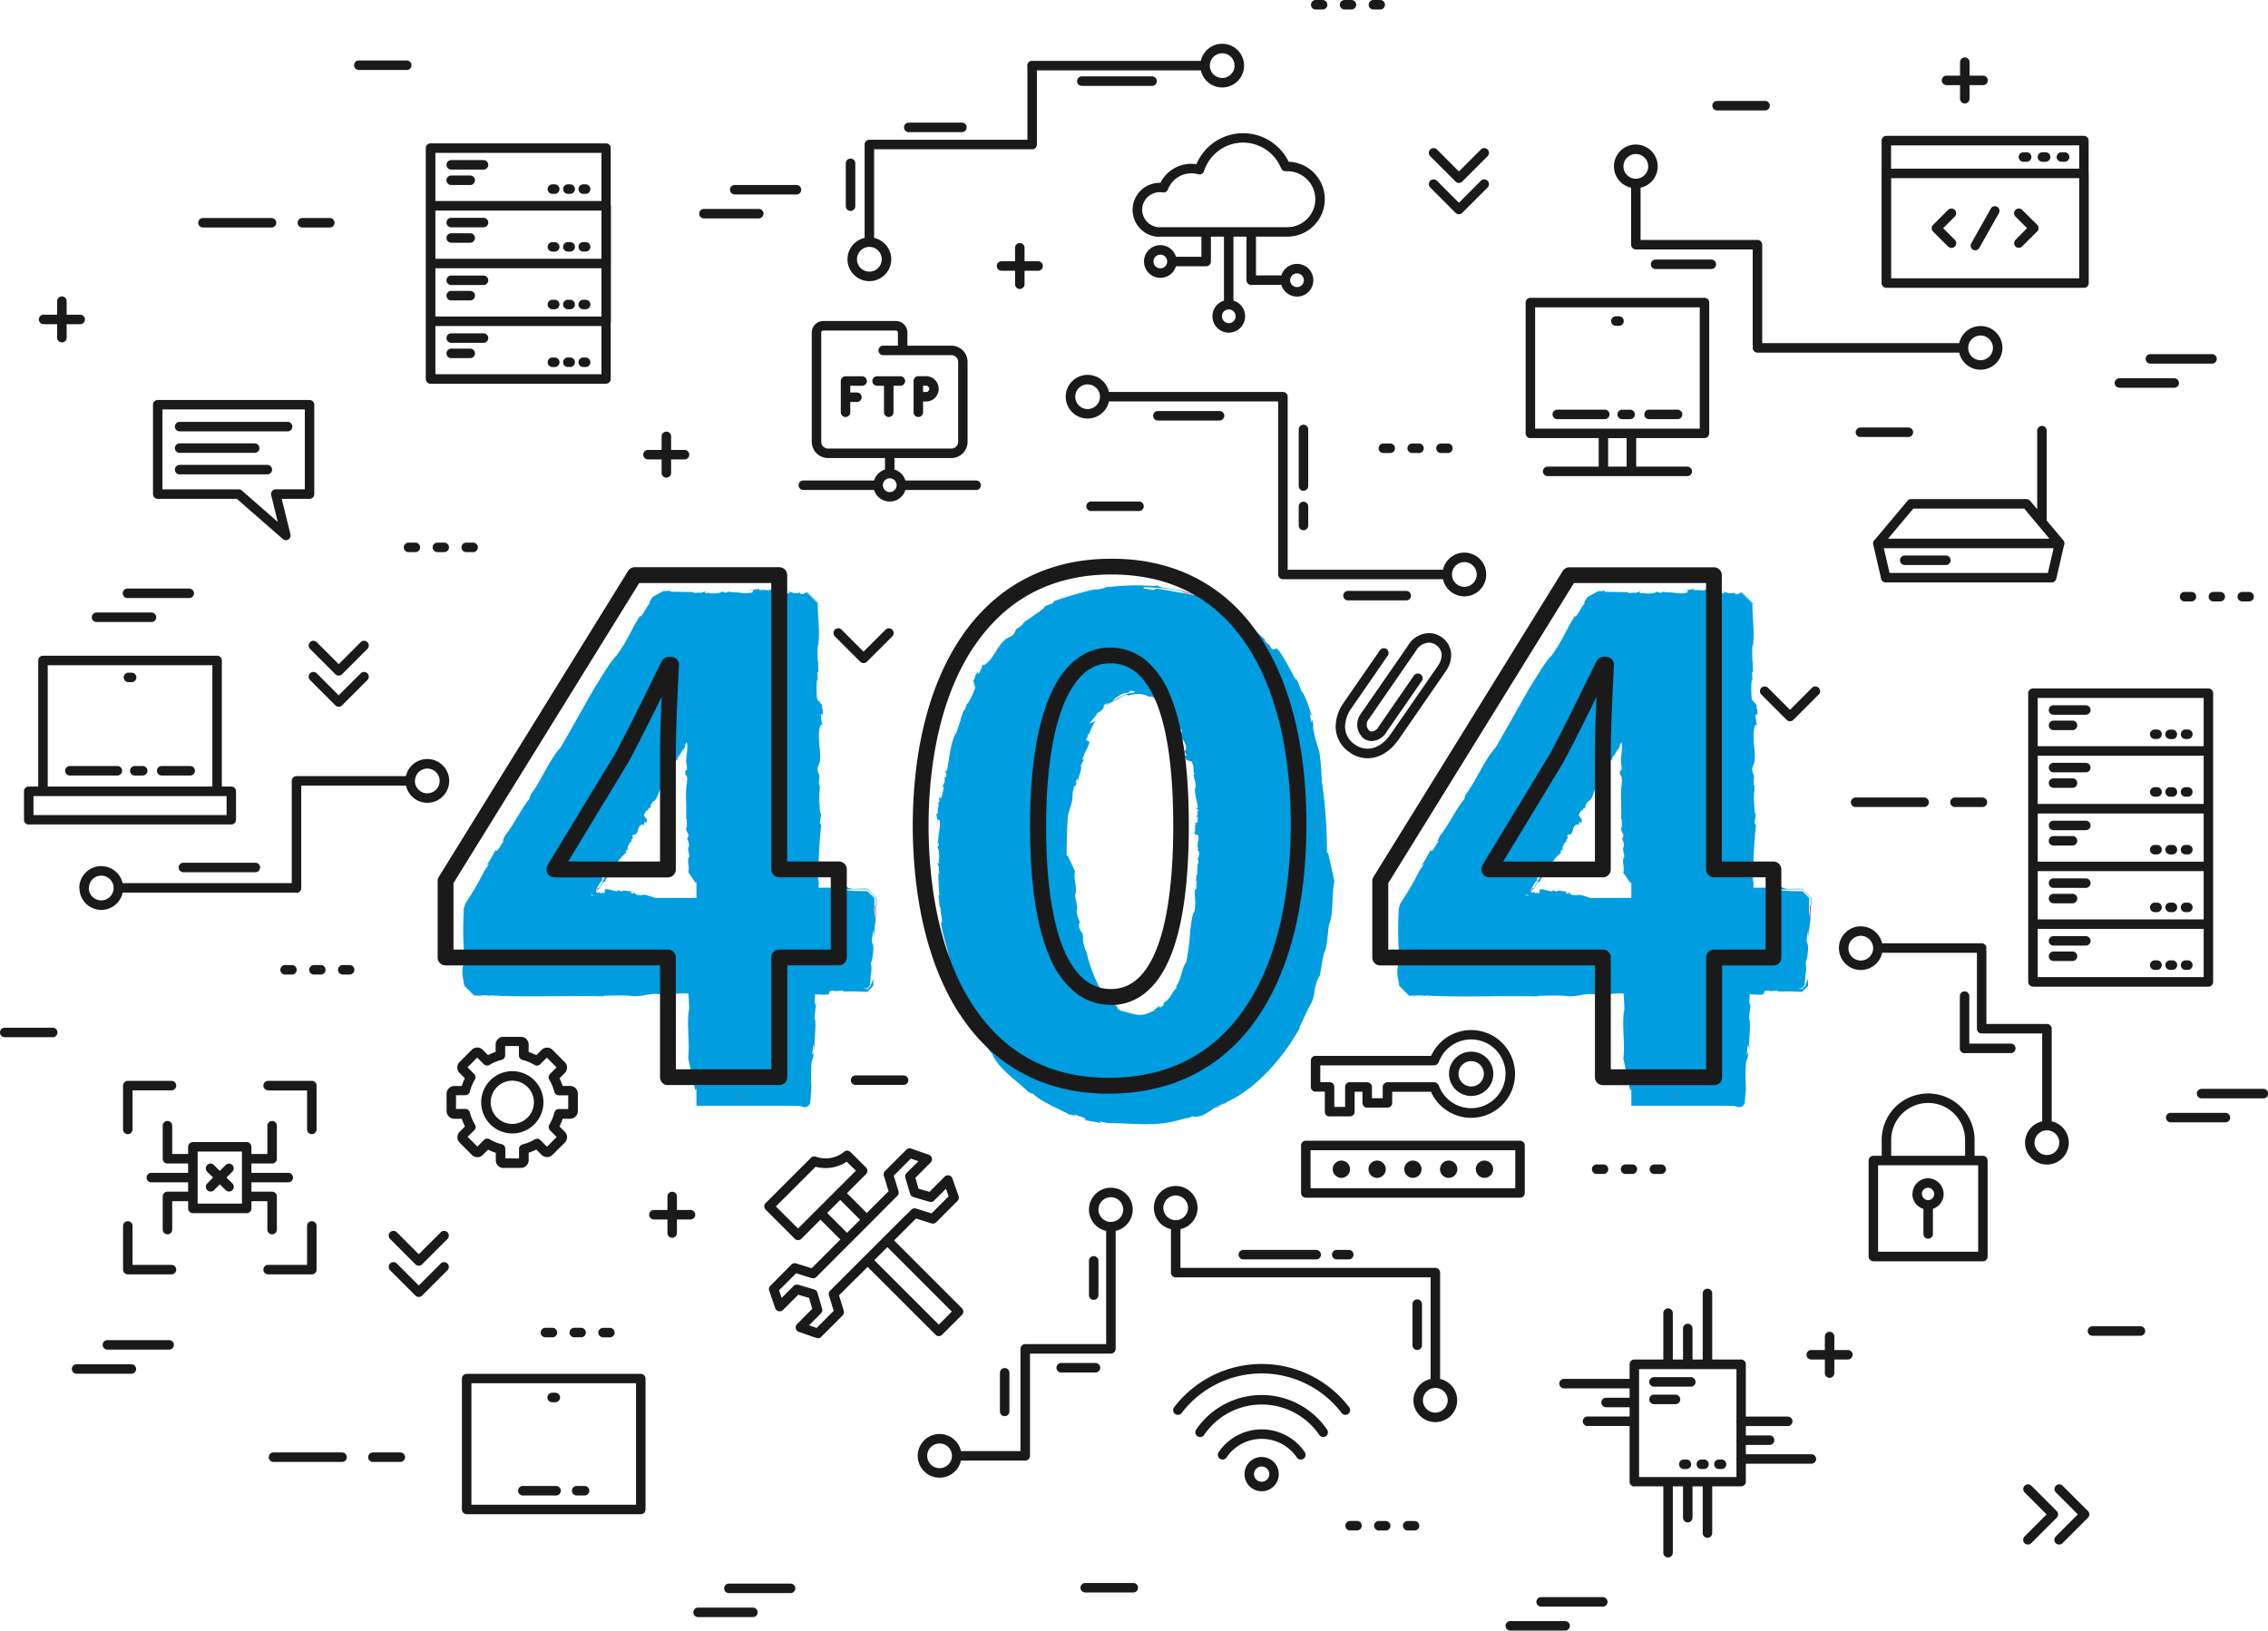 <svg xmlns="http://www.w3.org/2000/svg" viewBox="0 0 716.45 515.14"><defs><style>.cls-1{fill:#1a1a1a;}.cls-2{fill:#009de0;}.cls-3{fill:#fb374c;}</style></defs><title>404_1</title><g id="Camada_2"><g id="_ÎÓÈ_1"><path d="M393.14 465.7a5.4 5.4 0 0 1 5.4-5.4 5.4 5.4 0 0 1 5.42 5.4 5.4 5.4 0 0 1-5.4 5.42 5.4 5.4 0 0 1-5.42-5.4zm5.4 2.42a2.42 2.42 0 0 0 2.42-2.4 2.42 2.42 0 0 0-2.4-2.42 2.4 2.4 0 0 0-2.42 2.4 2.4 2.4 0 0 0 2.4 2.42zM371.18 446.68a1.5 1.5 0 0 1-.28-2.1 34.8 34.8 0 0 1 27.65-13.67 34.78 34.78 0 0 1 27.65 13.67 1.5 1.5 0 0 1-.28 2.1 1.5 1.5 0 0 1-2.1-.28 31.78 31.78 0 0 0-25.27-12.5 31.78 31.78 0 0 0-25.27 12.5 1.5 1.5 0 0 1-1.2.58 1.5 1.5 0 0 1-.9-.3zM378.26 453.75a1.5 1.5 0 0 1-.4-2.1 25 25 0 0 1 20.7-10.93 25 25 0 0 1 20.67 10.94 1.5 1.5 0 0 1-.4 2.08 1.5 1.5 0 0 1-2.07-.4 22 22 0 0 0-18.2-9.62 22 22 0 0 0-18.2 9.63 1.5 1.5 0 0 1-1.25.65 1.5 1.5 0 0 1-.83-.26zM409.67 460.45a13.42 13.42 0 0 0-11.1-5.88 13.4 13.4 0 0 0-11.12 5.88 1.5 1.5 0 0 1-2.08.4 1.5 1.5 0 0 1-.4-2.08 16.4 16.4 0 0 1 13.6-7.2 16.43 16.43 0 0 1 13.6 7.2 1.5 1.5 0 0 1-.4 2.08 1.5 1.5 0 0 1-.85.26 1.5 1.5 0 0 1-1.24-.65zM13.58 251.5a1.5 1.5 0 0 1-1.06-.45 1.5 1.5 0 0 1-.44-1.06v-41.34a1.5 1.5 0 0 1 .44-1.06 1.5 1.5 0 0 1 1.06-.44h55a1.5 1.5 0 0 1 1.06.44 1.5 1.5 0 0 1 .44 1.06V250a1.48 1.48 0 0 1-.44 1.06 1.5 1.5 0 0 1-1.06.44h-55zm55-1.5zm-53.5-1.5h52v-38.34h-52v38.33zM9.08 260.5a1.5 1.5 0 0 1-1.08-.45 1.5 1.5 0 0 1-.42-1.05v-9a1.5 1.5 0 0 1 .42-1.07 1.5 1.5 0 0 1 1.06-.44h64a1.5 1.5 0 0 1 1.06.43 1.5 1.5 0 0 1 .44 1.06v9a1.5 1.5 0 0 1-.44 1.05 1.5 1.5 0 0 1-1.06.44h-64zm64-1.5zm-62.5-1.5h61v-6h-61v6zM40.58 215.5a1.5 1.5 0 0 1-1.5-1.5 1.5 1.5 0 0 1 1.5-1.5h1a1.5 1.5 0 0 1 1.5 1.5 1.5 1.5 0 0 1-1.5 1.5h-1zM22.08 245a1.5 1.5 0 0 1-1.5-1.5 1.5 1.5 0 0 1 1.5-1.5h15a1.5 1.5 0 0 1 1.5 1.5 1.5 1.5 0 0 1-1.5 1.5h-15zM42.58 245a1.5 1.5 0 0 1-1.5-1.5 1.5 1.5 0 0 1 1.5-1.5h2.5a1.5 1.5 0 0 1 1.5 1.5 1.5 1.5 0 0 1-1.5 1.5h-2.5zM51.08 245a1.5 1.5 0 0 1-1.5-1.5 1.5 1.5 0 0 1 1.5-1.5h9a1.5 1.5 0 0 1 1.5 1.5 1.5 1.5 0 0 1-1.5 1.5h-9zM483.44 138.42a1.5 1.5 0 0 1-1.06-.44 1.48 1.48 0 0 1-.44-1.06V95.6a1.52 1.52 0 0 1 .44-1.07 1.5 1.5 0 0 1 1.06-.44h55a1.5 1.5 0 0 1 1.06.43 1.5 1.5 0 0 1 .44 1.06v41.32a1.5 1.5 0 0 1-.44 1.06 1.5 1.5 0 0 1-1.06.44h-55zm55-1.5zm-53.5-1.5h52V97.1h-52v38.32zM506.52 150.42a1.52 1.52 0 0 1-1.06-.44 1.5 1.5 0 0 1-.44-1.06v-12a1.5 1.5 0 0 1 .44-1.06 1.5 1.5 0 0 1 1.06-.44h8.83a1.5 1.5 0 0 1 1.06.44 1.5 1.5 0 0 1 .45 1.06v12a1.52 1.52 0 0 1-.44 1.06 1.52 1.52 0 0 1-1.05.44h-8.83zm8.83-1.5zm-7.33-1.5h5.83v-9H508v9zM488.9 150.42a1.5 1.5 0 0 1-1.5-1.5 1.5 1.5 0 0 1 1.5-1.5H533a1.5 1.5 0 0 1 1.5 1.5 1.5 1.5 0 0 1-1.5 1.5h-44.1zM510.44 102.93a1.5 1.5 0 0 1-1.5-1.5 1.5 1.5 0 0 1 1.5-1.5h1a1.5 1.5 0 0 1 1.5 1.5 1.5 1.5 0 0 1-1.5 1.5h-1zM491.94 132.42a1.5 1.5 0 0 1-1.5-1.5 1.5 1.5 0 0 1 1.5-1.5h15a1.5 1.5 0 0 1 1.5 1.5 1.5 1.5 0 0 1-1.5 1.5h-15zM512.44 132.43a1.5 1.5 0 0 1-1.5-1.5 1.5 1.5 0 0 1 1.5-1.5h2.5a1.5 1.5 0 0 1 1.5 1.5 1.5 1.5 0 0 1-1.5 1.5h-2.5zM520.94 132.42a1.5 1.5 0 0 1-1.5-1.5 1.5 1.5 0 0 1 1.5-1.5h9a1.5 1.5 0 0 1 1.5 1.5 1.5 1.5 0 0 1-1.5 1.5h-9zM147.42 478.37a1.5 1.5 0 0 1-1.06-.44 1.48 1.48 0 0 1-.44-1.06v-41.33a1.5 1.5 0 0 1 .44-1.06 1.5 1.5 0 0 1 1.06-.44h55a1.5 1.5 0 0 1 1.06.44 1.48 1.48 0 0 1 .44 1.06v41.33a1.5 1.5 0 0 1-.44 1.06 1.5 1.5 0 0 1-1.06.44h-55zm55-1.5zm-53.5-1.5h52V437h-52v38.34zM174.42 443a1.5 1.5 0 0 1-1.5-1.5 1.5 1.5 0 0 1 1.5-1.5h1a1.5 1.5 0 0 1 1.5 1.5 1.5 1.5 0 0 1-1.5 1.5h-1zM165.17 472.46a1.5 1.5 0 0 1-1.5-1.5 1.5 1.5 0 0 1 1.5-1.5h10.5a1.5 1.5 0 0 1 1.5 1.5 1.5 1.5 0 0 1-1.5 1.5h-10.5zM182.17 472.46a1.5 1.5 0 0 1-1.5-1.5 1.5 1.5 0 0 1 1.5-1.5h2.5a1.5 1.5 0 0 1 1.5 1.5 1.5 1.5 0 0 1-1.5 1.5h-2.5zM592.24 172.83a1.5 1.5 0 0 1-.18-2.1l10.5-12.5a1.5 1.5 0 0 1 2.1-.2 1.5 1.5 0 0 1 .2 2.12l-10.5 12.5a1.5 1.5 0 0 1-1.16.53 1.5 1.5 0 0 1-1-.35zM649.45 172.64L639 160.14a1.5 1.5 0 0 1 .18-2.1 1.5 1.5 0 0 1 2.12.17l10.5 12.5a1.5 1.5 0 0 1-.2 2.12 1.5 1.5 0 0 1-1 .35 1.5 1.5 0 0 1-1.14-.54zM603.7 160.68a1.5 1.5 0 0 1-1.5-1.5 1.5 1.5 0 0 1 1.5-1.5h36.4a1.5 1.5 0 0 1 1.5 1.5 1.5 1.5 0 0 1-1.5 1.5h-36.4zM593.2 173.18a1.5 1.5 0 0 1-1.5-1.5 1.5 1.5 0 0 1 1.5-1.5h57.4a1.5 1.5 0 0 1 1.5 1.5 1.5 1.5 0 0 1-1.5 1.5h-57.4zM594.24 182.83l-2.5-10.83a1.5 1.5 0 0 1 1.12-1.8 1.5 1.5 0 0 1 1.8 1.12l2.5 10.82A1.5 1.5 0 0 1 596 184a1.52 1.52 0 0 1-.34 0 1.5 1.5 0 0 1-1.46-1.16zM647.76 184a1.5 1.5 0 0 1-1.12-1.8l2.5-10.82a1.5 1.5 0 0 1 1.8-1.12 1.5 1.5 0 0 1 1.12 1.8l-2.5 10.82a1.5 1.5 0 0 1-1.46 1.12 1.5 1.5 0 0 1-.34 0zM595.7 184a1.5 1.5 0 0 1-1.5-1.5 1.5 1.5 0 0 1 1.5-1.5h52.4a1.5 1.5 0 0 1 1.5 1.5 1.5 1.5 0 0 1-1.5 1.5h-52.4zM601.7 178.5a1.5 1.5 0 0 1-1.5-1.5 1.5 1.5 0 0 1 1.5-1.5h13a1.5 1.5 0 0 1 1.5 1.5 1.5 1.5 0 0 1-1.5 1.5h-13zM643.54 165.05v-29a1.5 1.5 0 0 1 1.5-1.5 1.5 1.5 0 0 1 1.5 1.5v29a1.5 1.5 0 0 1-1.5 1.5 1.5 1.5 0 0 1-1.5-1.5zM516.28 469.62a1.5 1.5 0 0 1-1.06-.44 1.5 1.5 0 0 1-.44-1.06V431a1.5 1.5 0 0 1 .44-1.06 1.5 1.5 0 0 1 1.06-.44H550a1.5 1.5 0 0 1 1.06.44 1.5 1.5 0 0 1 .44 1.06v37.08a1.48 1.48 0 0 1-.44 1.06 1.5 1.5 0 0 1-1.06.44h-33.72zm33.76-1.5zm-32.26-1.5h30.76v-34.08h-30.76v34.08zM522.5 438.07a1.5 1.5 0 0 1-1.5-1.5 1.5 1.5 0 0 1 1.5-1.5h11.62a1.5 1.5 0 0 1 1.5 1.5 1.5 1.5 0 0 1-1.5 1.5H522.5zM522.5 443.6a1.5 1.5 0 0 1-1.5-1.5 1.5 1.5 0 0 1 1.5-1.5h6.78a1.5 1.5 0 0 1 1.5 1.5 1.5 1.5 0 0 1-1.5 1.5h-6.78zM531.9 464.1a1.5 1.5 0 0 1-1.5-1.5 1.5 1.5 0 0 1 1.5-1.5h.84a1.5 1.5 0 0 1 1.5 1.5 1.5 1.5 0 0 1-1.5 1.5h-.83zM537.45 464.1a1.5 1.5 0 0 1-1.5-1.5 1.5 1.5 0 0 1 1.5-1.5h.83a1.5 1.5 0 0 1 1.5 1.5 1.5 1.5 0 0 1-1.5 1.5h-.83zM543 464.1a1.5 1.5 0 0 1-1.5-1.5 1.5 1.5 0 0 1 1.5-1.5h.83a1.5 1.5 0 0 1 1.5 1.5 1.5 1.5 0 0 1-1.5 1.5H543zM494.07 438.63a1.5 1.5 0 0 1-1.5-1.5 1.5 1.5 0 0 1 1.5-1.5h22.2a1.5 1.5 0 0 1 1.5 1.5 1.5 1.5 0 0 1-1.5 1.5h-22.2zM507.36 444.58a1.5 1.5 0 0 1-1.5-1.5 1.5 1.5 0 0 1 1.5-1.5h8.92a1.5 1.5 0 0 1 1.5 1.5 1.5 1.5 0 0 1-1.5 1.5h-8.92zM501.54 450.53A1.5 1.5 0 0 1 500 449a1.5 1.5 0 0 1 1.5-1.5h14.74a1.5 1.5 0 0 1 1.5 1.5 1.5 1.5 0 0 1-1.5 1.5h-14.7zM550 462.42a1.5 1.5 0 0 1-1.5-1.5 1.5 1.5 0 0 1 1.5-1.5h22.2a1.5 1.5 0 0 1 1.5 1.5 1.5 1.5 0 0 1-1.5 1.5H550zM550 456.48a1.5 1.5 0 0 1-1.5-1.5 1.5 1.5 0 0 1 1.5-1.5h9a1.5 1.5 0 0 1 1.5 1.5 1.5 1.5 0 0 1-1.5 1.5h-9zM550 450.53a1.5 1.5 0 0 1-1.5-1.5 1.5 1.5 0 0 1 1.5-1.5h14.73a1.5 1.5 0 0 1 1.5 1.5 1.5 1.5 0 0 1-1.5 1.5H550zM525.43 490.53v-22.4a1.5 1.5 0 0 1 1.5-1.5 1.5 1.5 0 0 1 1.5 1.5v22.4a1.5 1.5 0 0 1-1.5 1.5 1.5 1.5 0 0 1-1.5-1.5zM531.66 479.46v-11.34a1.5 1.5 0 0 1 1.5-1.5 1.5 1.5 0 0 1 1.5 1.5v11.34a1.5 1.5 0 0 1-1.5 1.5 1.5 1.5 0 0 1-1.5-1.5zM537.88 484.3v-16.18a1.5 1.5 0 0 1 1.5-1.5 1.5 1.5 0 0 1 1.5 1.5v16.2a1.5 1.5 0 0 1-1.5 1.5 1.5 1.5 0 0 1-1.5-1.5zM537.88 431v-22.37a1.5 1.5 0 0 1 1.5-1.5 1.5 1.5 0 0 1 1.5 1.5V431a1.5 1.5 0 0 1-1.5 1.5 1.5 1.5 0 0 1-1.5-1.5zM531.66 431v-11.3a1.5 1.5 0 0 1 1.5-1.5 1.5 1.5 0 0 1 1.5 1.5V431a1.5 1.5 0 0 1-1.5 1.5 1.5 1.5 0 0 1-1.5-1.5zM525.43 431v-16.15a1.5 1.5 0 0 1 1.5-1.5 1.5 1.5 0 0 1 1.5 1.5V431a1.5 1.5 0 0 1-1.5 1.5 1.5 1.5 0 0 1-1.5-1.5zM142.54 71.82a1.5 1.5 0 0 1-1.5-1.5 1.5 1.5 0 0 1 1.5-1.5h10.2a1.5 1.5 0 0 1 1.5 1.5 1.5 1.5 0 0 1-1.5 1.5h-10.2zM142.54 76.68a1.5 1.5 0 0 1-1.5-1.5 1.5 1.5 0 0 1 1.5-1.5h6a1.5 1.5 0 0 1 1.5 1.5 1.5 1.5 0 0 1-1.5 1.5h-6zM174.5 79.48A1.5 1.5 0 0 1 173 78a1.5 1.5 0 0 1 1.5-1.5h.73a1.5 1.5 0 0 1 1.5 1.5 1.5 1.5 0 0 1-1.5 1.5h-.73zM179.38 79.48a1.5 1.5 0 0 1-1.5-1.5 1.5 1.5 0 0 1 1.5-1.5h.73a1.5 1.5 0 0 1 1.5 1.5 1.5 1.5 0 0 1-1.5 1.5h-.72zM184.24 79.48a1.5 1.5 0 0 1-1.5-1.5 1.5 1.5 0 0 1 1.5-1.5h.76a1.5 1.5 0 0 1 1.5 1.5 1.5 1.5 0 0 1-1.5 1.5h-.73zM136 84.76a1.52 1.52 0 0 1-1.06-.44 1.5 1.5 0 0 1-.44-1.06V65a1.5 1.5 0 0 1 .5-1 1.5 1.5 0 0 1 1.06-.44h55.43a1.5 1.5 0 0 1 1.05.44 1.5 1.5 0 0 1 .45 1v18.26a1.5 1.5 0 0 1-.44 1.06 1.5 1.5 0 0 1-1.06.44H136zm55.43-1.5zm-53.93-1.5H190V66.53h-52.46v15.23zM142.54 90.05a1.5 1.5 0 0 1-1.5-1.5 1.5 1.5 0 0 1 1.5-1.5h10.2a1.5 1.5 0 0 1 1.5 1.5 1.5 1.5 0 0 1-1.5 1.5h-10.2zM142.54 94.9a1.5 1.5 0 0 1-1.5-1.5 1.5 1.5 0 0 1 1.5-1.5h6a1.5 1.5 0 0 1 1.5 1.5 1.5 1.5 0 0 1-1.5 1.5h-6zM174.5 97.7a1.5 1.5 0 0 1-1.5-1.5 1.5 1.5 0 0 1 1.5-1.5h.74a1.5 1.5 0 0 1 1.5 1.5 1.5 1.5 0 0 1-1.5 1.5h-.73zM179.38 97.7a1.5 1.5 0 0 1-1.5-1.5 1.5 1.5 0 0 1 1.5-1.5h.73a1.5 1.5 0 0 1 1.5 1.5 1.5 1.5 0 0 1-1.5 1.5h-.72zM184.24 97.7a1.5 1.5 0 0 1-1.5-1.5 1.5 1.5 0 0 1 1.5-1.5h.76a1.5 1.5 0 0 1 1.5 1.5 1.5 1.5 0 0 1-1.5 1.5h-.73zM136 103a1.5 1.5 0 0 1-1.06-.44 1.5 1.5 0 0 1-.44-1.06V83.26a1.5 1.5 0 0 1 .5-1.06 1.52 1.52 0 0 1 1.06-.44h55.43a1.52 1.52 0 0 1 1.05.44 1.52 1.52 0 0 1 .44 1.06v18.24a1.5 1.5 0 0 1-.45 1.06 1.5 1.5 0 0 1-1.06.44H136zm55.43-1.5zm-53.9-1.5H190V84.76h-52.46V100zM142.54 108.3a1.5 1.5 0 0 1-1.5-1.5 1.5 1.5 0 0 1 1.5-1.5h10.2a1.5 1.5 0 0 1 1.5 1.5 1.5 1.5 0 0 1-1.5 1.5h-10.2zM142.54 113.15a1.5 1.5 0 0 1-1.5-1.5 1.5 1.5 0 0 1 1.5-1.5h6a1.5 1.5 0 0 1 1.5 1.5 1.5 1.5 0 0 1-1.5 1.5h-6zM174.5 115.95a1.5 1.5 0 0 1-1.5-1.5 1.5 1.5 0 0 1 1.5-1.5h.74a1.5 1.5 0 0 1 1.5 1.5 1.5 1.5 0 0 1-1.5 1.5h-.73zM179.38 115.94a1.5 1.5 0 0 1-1.5-1.5 1.5 1.5 0 0 1 1.5-1.5h.73a1.5 1.5 0 0 1 1.5 1.5 1.5 1.5 0 0 1-1.5 1.5h-.72zM184.24 115.95a1.5 1.5 0 0 1-1.5-1.5 1.5 1.5 0 0 1 1.5-1.5h.76a1.5 1.5 0 0 1 1.5 1.5 1.5 1.5 0 0 1-1.5 1.5h-.73zM136 121.23a1.5 1.5 0 0 1-1.06-.44 1.5 1.5 0 0 1-.44-1.07V101.5a1.5 1.5 0 0 1 .44-1.06A1.52 1.52 0 0 1 136 100h55.43a1.52 1.52 0 0 1 1.06.44 1.52 1.52 0 0 1 .43 1.06v18.23a1.5 1.5 0 0 1-.44 1.06 1.5 1.5 0 0 1-1.07.43H136zm55.43-1.5zm-53.93-1.5H190V103h-52.46v15.23zM142.54 53.58a1.5 1.5 0 0 1-1.5-1.5 1.5 1.5 0 0 1 1.5-1.5h10.2a1.5 1.5 0 0 1 1.5 1.5 1.5 1.5 0 0 1-1.5 1.5h-10.2zM142.54 58.45a1.5 1.5 0 0 1-1.5-1.5 1.5 1.5 0 0 1 1.5-1.5h6a1.5 1.5 0 0 1 1.5 1.5 1.5 1.5 0 0 1-1.5 1.5h-6zM174.5 61.24a1.5 1.5 0 0 1-1.5-1.5 1.5 1.5 0 0 1 1.5-1.5h.74a1.5 1.5 0 0 1 1.5 1.5 1.5 1.5 0 0 1-1.5 1.5h-.73zM179.38 61.24a1.5 1.5 0 0 1-1.5-1.5 1.5 1.5 0 0 1 1.5-1.5h.73a1.5 1.5 0 0 1 1.5 1.5 1.5 1.5 0 0 1-1.5 1.5h-.72zM184.24 61.24a1.5 1.5 0 0 1-1.5-1.5 1.5 1.5 0 0 1 1.5-1.5h.76a1.5 1.5 0 0 1 1.5 1.5 1.5 1.5 0 0 1-1.5 1.5h-.73zM136 66.53a1.52 1.52 0 0 1-1.06-.44 1.5 1.5 0 0 1-.44-1.07V46.8a1.5 1.5 0 0 1 .44-1.07 1.5 1.5 0 0 1 1.06-.44h55.43a1.5 1.5 0 0 1 1.06.43 1.5 1.5 0 0 1 .43 1.06V65a1.5 1.5 0 0 1-.44 1.06 1.5 1.5 0 0 1-1.07.44H136zM191.47 65zm-53.93-1.5H190V48.3h-52.46v15.23zM648.7 262.27a1.5 1.5 0 0 1-1.5-1.5 1.5 1.5 0 0 1 1.5-1.5h10.2a1.5 1.5 0 0 1 1.5 1.5 1.5 1.5 0 0 1-1.5 1.5h-10.2zM648.7 267.13a1.5 1.5 0 0 1-1.5-1.5 1.5 1.5 0 0 1 1.5-1.5h6a1.5 1.5 0 0 1 1.5 1.5 1.5 1.5 0 0 1-1.5 1.5h-6zM680.67 269.93a1.5 1.5 0 0 1-1.5-1.5 1.5 1.5 0 0 1 1.5-1.5h.73a1.5 1.5 0 0 1 1.5 1.5 1.5 1.5 0 0 1-1.5 1.5h-.73zM685.53 269.93a1.5 1.5 0 0 1-1.5-1.5 1.5 1.5 0 0 1 1.5-1.5h.73a1.5 1.5 0 0 1 1.5 1.5 1.5 1.5 0 0 1-1.5 1.5h-.73zM690.4 269.93a1.5 1.5 0 0 1-1.5-1.5 1.5 1.5 0 0 1 1.5-1.5h.73a1.5 1.5 0 0 1 1.5 1.5 1.5 1.5 0 0 1-1.5 1.5h-.73zM642.2 275.22a1.5 1.5 0 0 1-1.06-.44 1.5 1.5 0 0 1-.44-1.06v-18.24a1.5 1.5 0 0 1 .44-1.06 1.5 1.5 0 0 1 1.06-.44h55.43a1.5 1.5 0 0 1 1.06.44 1.5 1.5 0 0 1 .43 1.06v18.23a1.5 1.5 0 0 1-.44 1.07 1.5 1.5 0 0 1-1.07.44H642.2zm55.43-1.5zm-53.93-1.5h52.43V257H643.7v15.23zM648.7 280.5a1.5 1.5 0 0 1-1.5-1.5 1.5 1.5 0 0 1 1.5-1.5h10.2a1.5 1.5 0 0 1 1.5 1.5 1.5 1.5 0 0 1-1.5 1.5h-10.2zM648.7 285.37a1.5 1.5 0 0 1-1.5-1.5 1.5 1.5 0 0 1 1.5-1.5h6a1.5 1.5 0 0 1 1.5 1.5 1.5 1.5 0 0 1-1.5 1.5h-6zM680.67 288.16a1.5 1.5 0 0 1-1.5-1.5 1.5 1.5 0 0 1 1.5-1.5h.73a1.5 1.5 0 0 1 1.5 1.5 1.5 1.5 0 0 1-1.5 1.5h-.73zM685.53 288.16a1.5 1.5 0 0 1-1.5-1.5 1.5 1.5 0 0 1 1.5-1.5h.73a1.5 1.5 0 0 1 1.5 1.5 1.5 1.5 0 0 1-1.5 1.5h-.73zM690.4 288.16a1.5 1.5 0 0 1-1.5-1.5 1.5 1.5 0 0 1 1.5-1.5h.73a1.5 1.5 0 0 1 1.5 1.5 1.5 1.5 0 0 1-1.5 1.5h-.73zM642.2 293.45a1.5 1.5 0 0 1-1.06-.44 1.5 1.5 0 0 1-.44-1.05V273.7a1.5 1.5 0 0 1 .44-1.05 1.5 1.5 0 0 1 1.06-.44h55.43a1.5 1.5 0 0 1 1.06.45 1.5 1.5 0 0 1 .43 1.06v18.24a1.5 1.5 0 0 1-.44 1.06 1.5 1.5 0 0 1-1.07.44H642.2zm55.43-1.5zm-53.93-1.5h52.43V275.2H643.7v15.25zM648.7 298.74a1.5 1.5 0 0 1-1.5-1.5 1.5 1.5 0 0 1 1.5-1.5h10.2a1.5 1.5 0 0 1 1.5 1.5 1.5 1.5 0 0 1-1.5 1.5h-10.2zM648.7 303.6a1.5 1.5 0 0 1-1.5-1.5 1.5 1.5 0 0 1 1.5-1.5h6a1.5 1.5 0 0 1 1.5 1.5 1.5 1.5 0 0 1-1.5 1.5h-6zM680.67 306.4a1.5 1.5 0 0 1-1.5-1.5 1.5 1.5 0 0 1 1.5-1.5h.73a1.5 1.5 0 0 1 1.5 1.5 1.5 1.5 0 0 1-1.5 1.5h-.73zM685.53 306.4a1.5 1.5 0 0 1-1.5-1.5 1.5 1.5 0 0 1 1.5-1.5h.73a1.5 1.5 0 0 1 1.5 1.5 1.5 1.5 0 0 1-1.5 1.5h-.73zM690.4 306.4a1.5 1.5 0 0 1-1.5-1.5 1.5 1.5 0 0 1 1.5-1.5h.73a1.5 1.5 0 0 1 1.5 1.5 1.5 1.5 0 0 1-1.5 1.5h-.73zM642.2 311.68a1.5 1.5 0 0 1-1.06-.44 1.5 1.5 0 0 1-.44-1.06V292a1.5 1.5 0 0 1 .44-1.06 1.5 1.5 0 0 1 1.06-.44h55.43a1.5 1.5 0 0 1 1.06.44 1.5 1.5 0 0 1 .43 1.06v18.23a1.5 1.5 0 0 1-.44 1.06 1.5 1.5 0 0 1-1.07.43H642.2zm55.43-1.5zm-53.93-1.5h52.43v-15.23H643.7v15.23zM648.7 225.8a1.5 1.5 0 0 1-1.5-1.5 1.5 1.5 0 0 1 1.5-1.5h10.2a1.5 1.5 0 0 1 1.5 1.5 1.5 1.5 0 0 1-1.5 1.5h-10.2zM648.7 230.66a1.5 1.5 0 0 1-1.5-1.5 1.5 1.5 0 0 1 1.5-1.5h6a1.5 1.5 0 0 1 1.5 1.5 1.5 1.5 0 0 1-1.5 1.5h-6zM680.67 233.46a1.5 1.5 0 0 1-1.5-1.5 1.5 1.5 0 0 1 1.5-1.5h.73a1.5 1.5 0 0 1 1.5 1.5 1.5 1.5 0 0 1-1.5 1.5h-.73zM685.53 233.46A1.5 1.5 0 0 1 684 232a1.5 1.5 0 0 1 1.5-1.5h.73a1.5 1.5 0 0 1 1.5 1.5 1.5 1.5 0 0 1-1.5 1.5h-.73zM690.4 233.46a1.5 1.5 0 0 1-1.5-1.5 1.5 1.5 0 0 1 1.5-1.5h.73a1.5 1.5 0 0 1 1.5 1.5 1.5 1.5 0 0 1-1.5 1.5h-.73zM642.2 238.75a1.5 1.5 0 0 1-1.06-.44 1.5 1.5 0 0 1-.44-1.05V219a1.5 1.5 0 0 1 .44-1.06 1.5 1.5 0 0 1 1.06-.44h55.43a1.5 1.5 0 0 1 1.06.44 1.5 1.5 0 0 1 .43 1.06v18.23a1.48 1.48 0 0 1-.44 1.06 1.5 1.5 0 0 1-1.07.43H642.2zm55.43-1.5zm-53.93-1.5h52.43V220.5H643.7v15.24zM648.7 244a1.5 1.5 0 0 1-1.5-1.5 1.5 1.5 0 0 1 1.5-1.5h10.2a1.5 1.5 0 0 1 1.5 1.5 1.5 1.5 0 0 1-1.5 1.5h-10.2zM648.7 248.9a1.5 1.5 0 0 1-1.5-1.5 1.5 1.5 0 0 1 1.5-1.5h6a1.5 1.5 0 0 1 1.5 1.5 1.5 1.5 0 0 1-1.5 1.5h-6zM680.67 251.7a1.5 1.5 0 0 1-1.5-1.5 1.5 1.5 0 0 1 1.5-1.5h.73a1.5 1.5 0 0 1 1.5 1.5 1.5 1.5 0 0 1-1.5 1.5h-.73zM685.53 251.7a1.5 1.5 0 0 1-1.5-1.5 1.5 1.5 0 0 1 1.5-1.5h.73a1.5 1.5 0 0 1 1.5 1.5 1.5 1.5 0 0 1-1.5 1.5h-.73zM690.4 251.7a1.5 1.5 0 0 1-1.5-1.5 1.5 1.5 0 0 1 1.5-1.5h.73a1.5 1.5 0 0 1 1.5 1.5 1.5 1.5 0 0 1-1.5 1.5h-.73zM642.2 257a1.5 1.5 0 0 1-1.06-.44 1.5 1.5 0 0 1-.44-1.06v-18.25a1.5 1.5 0 0 1 .44-1.06 1.5 1.5 0 0 1 1.06-.45h55.43a1.5 1.5 0 0 1 1.06.44 1.5 1.5 0 0 1 .43 1.05v18.23a1.5 1.5 0 0 1-.44 1.06 1.5 1.5 0 0 1-1.07.44H642.2zm55.43-1.5zM643.7 254h52.43v-15.25H643.7V254zM89.33 170.28l-14.5-12.68h-25a1.5 1.5 0 0 1-1.06-.44 1.5 1.5 0 0 1-.44-1.06v-28.24a1.5 1.5 0 0 1 .44-1.06 1.5 1.5 0 0 1 1.06-.44h47.95a1.5 1.5 0 0 1 1.06.44 1.5 1.5 0 0 1 .44 1.06v28.24a1.48 1.48 0 0 1-.44 1.06 1.5 1.5 0 0 1-1.06.44H89l2.75 11.2a1.5 1.5 0 0 1-.68 1.64 1.5 1.5 0 0 1-.78.22 1.5 1.5 0 0 1-1-.37zm-38-15.68H75.4a1.5 1.5 0 0 1 1 .37l11.34 9.92-2.07-8.45a1.5 1.5 0 0 1 .28-1.28 1.5 1.5 0 0 1 1.18-.57h9.16v-25.24H51.32v25.24zm46.45 1.5zM56.75 136.28a1.5 1.5 0 0 1-1.5-1.5 1.5 1.5 0 0 1 1.5-1.5h34.1a1.5 1.5 0 0 1 1.5 1.5 1.5 1.5 0 0 1-1.5 1.5h-34.1zM56.75 143.07a1.5 1.5 0 0 1-1.5-1.5 1.5 1.5 0 0 1 1.5-1.5h23.7a1.5 1.5 0 0 1 1.5 1.5 1.5 1.5 0 0 1-1.5 1.5h-23.7zM56.75 149.87a1.5 1.5 0 0 1-1.5-1.5 1.5 1.5 0 0 1 1.5-1.5h27.7a1.5 1.5 0 0 1 1.5 1.5 1.5 1.5 0 0 1-1.5 1.5h-27.7zM159.06 369a2.44 2.44 0 0 1-2.44-2.44v-2.36a16.52 16.52 0 0 1-2.43-1l-1.68 1.67a2.43 2.43 0 0 1-1.72.72 2.43 2.43 0 0 1-1.73-.73l-3.85-3.87a2.43 2.43 0 0 1-.72-1.72 2.42 2.42 0 0 1 .72-1.72l1.67-1.67a16.56 16.56 0 0 1-1-2.44h-2.37a2.44 2.44 0 0 1-2.44-2.44v-5.46a2.44 2.44 0 0 1 2.43-2.44h2.36a16.57 16.57 0 0 1 1-2.43l-1.68-1.7a2.44 2.44 0 0 1-.72-1.73 2.4 2.4 0 0 1 .72-1.72l3.85-3.86a2.42 2.42 0 0 1 1.73-.73 2.4 2.4 0 0 1 1.72.72l1.67 1.66a16.48 16.48 0 0 1 2.42-1V330a2.44 2.44 0 0 1 2.44-2.44h5.47A2.44 2.44 0 0 1 167 330v2.36a16.5 16.5 0 0 1 2.43 1l1.65-1.66a2.42 2.42 0 0 1 1.74-.73 2.43 2.43 0 0 1 1.72.7l3.86 3.87a2.43 2.43 0 0 1 .72 1.73 2.43 2.43 0 0 1-.7 1.72l-1.68 1.66a16.58 16.58 0 0 1 1 2.43h2.36a2.44 2.44 0 0 1 2.44 2.43V351a2.44 2.44 0 0 1-2.44 2.44h-2.36a16.6 16.6 0 0 1-1 2.43l1.66 1.66a2.43 2.43 0 0 1 .72 1.73 2.43 2.43 0 0 1-.7 1.72l-3.87 3.86a2.43 2.43 0 0 1-1.73.72 2.42 2.42 0 0 1-1.72-.72l-1.67-1.67a16.54 16.54 0 0 1-2.43 1v2.36a2.44 2.44 0 0 1-2.44 2.44h-5.47zm4.9-3v-3a1.5 1.5 0 0 1 1.14-1.46 13.58 13.58 0 0 0 3.78-1.56 1.5 1.5 0 0 1 1.84.22l2.07 2.07 3.06-3.07-2.07-2.07a1.5 1.5 0 0 1-.23-1.84 13.6 13.6 0 0 0 1.56-3.78 1.5 1.5 0 0 1 1.46-1.14h2.92v-4.34h-2.93a1.5 1.5 0 0 1-1.47-1.14 13.6 13.6 0 0 0-1.56-3.77 1.5 1.5 0 0 1 .22-1.84l2.06-2.08-3.07-3.07-2.08 2.07a1.5 1.5 0 0 1-1.84.22 13.53 13.53 0 0 0-3.77-1.56 1.5 1.5 0 0 1-1.13-1.46v-2.93h-4.34v2.92a1.5 1.5 0 0 1-1.14 1.46 13.5 13.5 0 0 0-3.78 1.56 1.5 1.5 0 0 1-1.84-.22l-2.07-2.07-3.06 3.07 2.07 2.07a1.5 1.5 0 0 1 .23 1.83 13.44 13.44 0 0 0-1.56 3.77 1.5 1.5 0 0 1-1.46 1.14h-2.92v4.34H147a1.5 1.5 0 0 1 1.46 1.14 13.44 13.44 0 0 0 1.56 3.77 1.5 1.5 0 0 1-.22 1.83l-2.07 2.07 3.07 3.07 2.07-2.07a1.5 1.5 0 0 1 1.84-.22 13.56 13.56 0 0 0 3.8 1.56 1.5 1.5 0 0 1 1.13 1.46v3zM152 348.24a9.84 9.84 0 0 1 9.83-9.83 9.84 9.84 0 0 1 9.84 9.84 9.84 9.84 0 0 1-9.84 9.83 9.84 9.84 0 0 1-9.83-9.83zm3 0a6.85 6.85 0 0 0 6.83 6.83 6.85 6.85 0 0 0 6.83-6.83 6.85 6.85 0 0 0-6.83-6.83 6.85 6.85 0 0 0-6.83 6.84zM454.73 212.27a1.5 1.5 0 0 1-.4-2.1 5.62 5.62 0 0 0 1.07-3.12 3.84 3.84 0 0 0-1.76-3.27 4 4 0 0 0-2.28-.75 5 5 0 0 0-3.95 2.36 1.5 1.5 0 0 1-2.08.37 1.5 1.5 0 0 1-.38-2.1 7.94 7.94 0 0 1 6.42-3.65 7 7 0 0 1 4 1.28 6.86 6.86 0 0 1 3.05 5.73 8.6 8.6 0 0 1-1.58 4.83 1.5 1.5 0 0 1-1.24.65 1.5 1.5 0 0 1-.85-.25zM426.33 237.66a9.76 9.76 0 0 1-4.4-8.2 13.16 13.16 0 0 1 2.5-7.4 1.5 1.5 0 0 1 2.1-.38 1.5 1.5 0 0 1 .37 2.1 10.17 10.17 0 0 0-2 5.7 6.72 6.72 0 0 0 3.1 5.72 7 7 0 0 0 4 1.33c2.53 0 5.16-1.53 7.07-4.3a1.5 1.5 0 0 1 2.1-.38 1.5 1.5 0 0 1 .37 2.1c-2.33 3.36-5.77 5.58-9.54 5.6a10 10 0 0 1-5.7-1.87zM431.85 233.8a1.5 1.5 0 0 1-.7-.25l-.07-.06-.46-.32a1.5 1.5 0 0 1-.46-.52 5.62 5.62 0 0 1-1.42-3.74 5.56 5.56 0 0 1 1-3.2 1.5 1.5 0 0 1 2.1-.37 1.5 1.5 0 0 1 .36 2.1 2.6 2.6 0 0 0-.46 1.47 2.62 2.62 0 0 0 .88 2 1.6 1.6 0 0 0 .74.2 2.74 2.74 0 0 0 2.08-1.4 1.5 1.5 0 0 1 2.08-.4 1.5 1.5 0 0 1 .38 2.1 5.67 5.67 0 0 1-4.55 2.7 4.5 4.5 0 0 1-1.48-.26zM424.8 224.15a1.5 1.5 0 0 1-.38-2.1l11.48-16.6a1.5 1.5 0 0 1 2.1-.4 1.5 1.5 0 0 1 .37 2.1l-11.48 16.62a1.5 1.5 0 0 1-1.24.65 1.5 1.5 0 0 1-.85-.27zM430.1 227.82a1.5 1.5 0 0 1-.37-2.1l15.22-22a1.5 1.5 0 0 1 2.08-.37 1.5 1.5 0 0 1 .38 2.1l-15.2 22a1.5 1.5 0 0 1-1.25.64 1.5 1.5 0 0 1-.85-.28zM439.5 234.3a1.5 1.5 0 0 1-.38-2.1l15.22-22a1.5 1.5 0 0 1 2.1-.37 1.5 1.5 0 0 1 .37 2.1l-15.2 22a1.5 1.5 0 0 1-1.25.64 1.48 1.48 0 0 1-.85-.27zM435.8 231.76a1.5 1.5 0 0 1-.37-2.1l11.23-16.24a1.5 1.5 0 0 1 2.1-.38 1.5 1.5 0 0 1 .37 2.1l-11.23 16.23a1.5 1.5 0 0 1-1.23.65 1.5 1.5 0 0 1-.85-.27zM591.8 398.45a1.5 1.5 0 0 1-1.07-.44 1.5 1.5 0 0 1-.44-1.05v-30.3a1.5 1.5 0 0 1 .43-1.07 1.5 1.5 0 0 1 1.06-.44h34.6a1.5 1.5 0 0 1 1.06.44 1.5 1.5 0 0 1 .44 1.06v30.3a1.48 1.48 0 0 1-.44 1.07 1.5 1.5 0 0 1-1.06.45h-34.6zm34.6-1.5zm-33.1-1.5h31.6v-27.3h-31.62v27.3zM620.76 366.64v-6.52a11.68 11.68 0 0 0-11.67-11.67 11.68 11.68 0 0 0-11.67 11.67v6.52a1.5 1.5 0 0 1-1.5 1.5 1.5 1.5 0 0 1-1.5-1.5v-6.52a14.67 14.67 0 0 1 14.67-14.67 14.67 14.67 0 0 1 14.67 14.67v6.52a1.5 1.5 0 0 1-1.5 1.5 1.5 1.5 0 0 1-1.5-1.5zM604.15 377.2a4.94 4.94 0 0 1 4.94-4.95 5 5 0 0 1 4.9 4.95 4.94 4.94 0 0 1-4.94 4.94 4.94 4.94 0 0 1-4.94-4.94zm3 0a2 2 0 0 0 1.94 1.95 1.94 1.94 0 0 0 1.9-1.95 1.94 1.94 0 0 0-1.94-1.95 1.94 1.94 0 0 0-1.94 1.95zM607.6 389.83v-9.2a1.5 1.5 0 0 1 1.5-1.5 1.5 1.5 0 0 1 1.5 1.5v9.2a1.5 1.5 0 0 1-1.5 1.5 1.5 1.5 0 0 1-1.5-1.5zM268.34 403.83a1.5 1.5 0 0 1 0-2.12l19.53-19.53a1.5 1.5 0 0 1 1.5-.37l4.9 1.53 5.4-5.4-.84-2.4-3.75 3.76a1.5 1.5 0 0 1-1.48.37l-5.08-1.5a1.5 1.5 0 0 1-1-1L286 372.1a1.5 1.5 0 0 1 .38-1.5l3.75-3.75-2.4-.83-5.4 5.4 1.5 4.88a1.5 1.5 0 0 1-.37 1.5l-23.72 23.76a1.5 1.5 0 0 1-2.12 0 1.5 1.5 0 0 1 0-2.12l23.08-23.12-1.5-4.88a1.5 1.5 0 0 1 .38-1.5l6.7-6.7a1.5 1.5 0 0 1 1.56-.37l5.53 1.93a1.5 1.5 0 0 1 1 1.08 1.5 1.5 0 0 1-.4 1.4l-4.8 4.82 1 3.44 3.43 1 4.8-4.8a1.5 1.5 0 0 1 1.4-.4 1.5 1.5 0 0 1 1.08 1l1.93 5.52a1.5 1.5 0 0 1-.35 1.55l-6.7 6.72a1.5 1.5 0 0 1-1.52.37l-4.88-1.54-18.9 18.9a1.5 1.5 0 0 1-1.05.43 1.5 1.5 0 0 1-1.06-.45zM257.92 422.7l-5.53-1.92a1.5 1.5 0 0 1-1-1.08 1.5 1.5 0 0 1 .4-1.4l4.8-4.82-1-3.44-3.44-1-4.8 4.8a1.5 1.5 0 0 1-1.4.4 1.5 1.5 0 0 1-1.08-1l-1.88-5.47a1.5 1.5 0 0 1 .36-1.56l6.64-6.7a1.5 1.5 0 0 1 1.5-.37l4.9 1.53 18.88-18.9a1.5 1.5 0 0 1 2.12 0 1.5 1.5 0 0 1 0 2.13l-19.5 19.52a1.5 1.5 0 0 1-1.5.37l-4.9-1.54-5.4 5.4.84 2.38 3.75-3.75a1.5 1.5 0 0 1 1.47-.4l5.08 1.5a1.5 1.5 0 0 1 1 1l1.48 5.08a1.5 1.5 0 0 1-.38 1.48l-3.75 3.75 2.38.84 5.4-5.4-1.5-4.88a1.5 1.5 0 0 1 .38-1.5L286 384a1.5 1.5 0 0 1 2.12 0 1.5 1.5 0 0 1 0 2.12l-23.08 23.12 1.5 4.88a1.5 1.5 0 0 1-.4 1.5l-6.7 6.7a1.5 1.5 0 0 1-1.06.45 1.47 1.47 0 0 1-.5-.08zM295.54 421.67L273 399.17a1.5 1.5 0 0 1 0-2.12 1.5 1.5 0 0 1 2.12 0l21.44 21.44 4.12-4.13-21.45-21.45a1.5 1.5 0 0 1 0-2.12 1.5 1.5 0 0 1 2.12 0l22.5 22.5a1.5 1.5 0 0 1 .45 1.07 1.5 1.5 0 0 1-.44 1.06l-6.24 6.24a1.5 1.5 0 0 1-1.06.44 1.5 1.5 0 0 1-1.06-.43zM266.53 392.66l-8.4-8.4a1.5 1.5 0 0 1 0-2.12l6.24-6.24a1.5 1.5 0 0 1 1.06-.44 1.52 1.52 0 0 1 1.06.44l8.4 8.4a1.5 1.5 0 0 1 0 2.12 1.5 1.5 0 0 1-2.13 0l-7.34-7.34-4.12 4.12 7.35 7.34a1.5 1.5 0 0 1 0 2.12 1.5 1.5 0 0 1-1.06.44 1.5 1.5 0 0 1-1.07-.44zM251.05 391.34l-9.17-9.17a1.5 1.5 0 0 1-.44-1.06 1.5 1.5 0 0 1 .44-1.05l14.28-14.28a1.5 1.5 0 0 1 1.56-.35 9.35 9.35 0 0 0 3.1.53 9.13 9.13 0 0 0 5.85-2.1 1.5 1.5 0 0 1 2 .08l4.9 4.9a1.5 1.5 0 0 1 .43 1.05 1.5 1.5 0 0 1-.44 1.06l-20.4 20.4a1.48 1.48 0 0 1-1.06.44 1.5 1.5 0 0 1-1.06-.44zm-6-10.23l7.05 7 18.28-18.27-2.9-2.83a12.15 12.15 0 0 1-6.68 2 12.36 12.36 0 0 1-3.16-.4l-12.58 12.57zm21.5-15.05l1.06-1.06-1.05 1.05zM60.93 383.25a1.5 1.5 0 0 1-1.06-.44 1.52 1.52 0 0 1-.44-1.05V362.3a1.52 1.52 0 0 1 .44-1.05 1.52 1.52 0 0 1 1.06-.44h17a1.52 1.52 0 0 1 1.06.45 1.5 1.5 0 0 1 .43 1.06v19.45a1.5 1.5 0 0 1-.44 1.06 1.5 1.5 0 0 1-1.07.45h-17zm17-1.5zm-15.5-1.5h14V363.8h-14v16.45zM52.9 367.57a1.5 1.5 0 0 1-1.5-1.5 1.5 1.5 0 0 1 1.5-1.5h8a1.5 1.5 0 0 1 1.5 1.5 1.5 1.5 0 0 1-1.5 1.5h-8zM47.8 373.53a1.5 1.5 0 0 1-1.5-1.5 1.5 1.5 0 0 1 1.5-1.5h13.13a1.5 1.5 0 0 1 1.5 1.5 1.5 1.5 0 0 1-1.5 1.5H47.8zM52.9 379.48a1.5 1.5 0 0 1-1.5-1.5 1.5 1.5 0 0 1 1.5-1.5h8a1.5 1.5 0 0 1 1.5 1.5 1.5 1.5 0 0 1-1.5 1.5h-8zM51.4 366.07v-10.44a1.5 1.5 0 0 1 1.5-1.5 1.5 1.5 0 0 1 1.5 1.5v10.45a1.5 1.5 0 0 1-1.5 1.5 1.5 1.5 0 0 1-1.5-1.5zM51.4 388.43V378a1.5 1.5 0 0 1 1.5-1.5 1.5 1.5 0 0 1 1.5 1.5v10.45a1.5 1.5 0 0 1-1.5 1.5 1.5 1.5 0 0 1-1.5-1.5zM77.94 379.48a1.5 1.5 0 0 1-1.5-1.5 1.5 1.5 0 0 1 1.5-1.5h8a1.5 1.5 0 0 1 1.5 1.5 1.5 1.5 0 0 1-1.5 1.5h-8zM77.94 373.53a1.5 1.5 0 0 1-1.5-1.5 1.5 1.5 0 0 1 1.5-1.5h13.12a1.5 1.5 0 0 1 1.5 1.5 1.5 1.5 0 0 1-1.5 1.5H77.94zM77.94 367.57a1.5 1.5 0 0 1-1.5-1.5 1.5 1.5 0 0 1 1.5-1.5h8a1.5 1.5 0 0 1 1.5 1.5 1.5 1.5 0 0 1-1.5 1.5h-8zM84.46 388.43V378a1.5 1.5 0 0 1 1.5-1.5 1.5 1.5 0 0 1 1.5 1.5v10.45a1.5 1.5 0 0 1-1.5 1.5 1.5 1.5 0 0 1-1.5-1.5zM84.46 366.07v-10.44a1.5 1.5 0 0 1 1.5-1.5 1.5 1.5 0 0 1 1.5 1.5v10.45a1.5 1.5 0 0 1-1.5 1.5 1.5 1.5 0 0 1-1.5-1.5zM65.46 376a1.5 1.5 0 0 1 0-2.12l5.83-5.83a1.5 1.5 0 0 1 2.1 0 1.5 1.5 0 0 1 0 2.12L67.6 376a1.5 1.5 0 0 1-1.06.44 1.5 1.5 0 0 1-1.06-.44zM71.3 376l-5.84-5.83a1.5 1.5 0 0 1 0-2.12 1.5 1.5 0 0 1 2.12 0l5.83 5.83a1.5 1.5 0 0 1 0 2.12 1.5 1.5 0 0 1-1.05.44 1.5 1.5 0 0 1-1.06-.44zM40.37 344.46a1.5 1.5 0 0 1-1.5-1.5 1.5 1.5 0 0 1 1.5-1.5h13.8a1.5 1.5 0 0 1 1.5 1.5 1.5 1.5 0 0 1-1.5 1.5h-13.8zM38.87 356.75V343a1.5 1.5 0 0 1 1.5-1.5 1.5 1.5 0 0 1 1.5 1.5v13.8a1.5 1.5 0 0 1-1.5 1.5 1.5 1.5 0 0 1-1.5-1.5zM38.87 401.1v-13.8a1.5 1.5 0 0 1 1.5-1.5 1.5 1.5 0 0 1 1.5 1.5v13.8a1.5 1.5 0 0 1-1.5 1.5 1.5 1.5 0 0 1-1.5-1.5zM40.37 402.6a1.5 1.5 0 0 1-1.5-1.5 1.5 1.5 0 0 1 1.5-1.5h13.8a1.5 1.5 0 0 1 1.5 1.5 1.5 1.5 0 0 1-1.5 1.5h-13.8zM84.7 402.6a1.5 1.5 0 0 1-1.5-1.5 1.5 1.5 0 0 1 1.5-1.5h13.8a1.5 1.5 0 0 1 1.5 1.5 1.5 1.5 0 0 1-1.5 1.5H84.7zM97 401.1v-13.8a1.5 1.5 0 0 1 1.5-1.5 1.5 1.5 0 0 1 1.5 1.5v13.8a1.5 1.5 0 0 1-1.5 1.5 1.5 1.5 0 0 1-1.5-1.5zM97 356.75V343a1.5 1.5 0 0 1 1.5-1.5 1.5 1.5 0 0 1 1.5 1.5v13.8a1.5 1.5 0 0 1-1.5 1.5 1.5 1.5 0 0 1-1.5-1.5zM84.7 344.46a1.5 1.5 0 0 1-1.5-1.5 1.5 1.5 0 0 1 1.5-1.5h13.8A1.5 1.5 0 0 1 100 343a1.5 1.5 0 0 1-1.5 1.5H84.7zM639.2 51.1a1.5 1.5 0 0 1-1.5-1.5 1.5 1.5 0 0 1 1.5-1.5h1a1.5 1.5 0 0 1 1.5 1.5 1.5 1.5 0 0 1-1.5 1.5h-1zM651.2 51.1a1.5 1.5 0 0 1-1.5-1.5 1.5 1.5 0 0 1 1.5-1.5h1a1.5 1.5 0 0 1 1.5 1.5 1.5 1.5 0 0 1-1.5 1.5h-1zM645.2 51.1a1.5 1.5 0 0 1-1.5-1.5 1.5 1.5 0 0 1 1.5-1.5h1a1.5 1.5 0 0 1 1.5 1.5 1.5 1.5 0 0 1-1.5 1.5h-1zM595.9 56.28a1.5 1.5 0 0 1-1.07-.44 1.5 1.5 0 0 1-.44-1.06V44.42a1.5 1.5 0 0 1 .43-1.06 1.5 1.5 0 0 1 1.06-.44h62.4a1.5 1.5 0 0 1 1.07.44 1.5 1.5 0 0 1 .44 1.06v10.35a1.5 1.5 0 0 1-.43 1.06 1.5 1.5 0 0 1-1.06.44h-62.4zm62.4-1.5zm-60.9-1.5h59.42v-7.36h-59.44v7.35zM595.88 90.92a1.5 1.5 0 0 1-1.06-.44 1.5 1.5 0 0 1-.44-1.06V54.78a1.5 1.5 0 0 1 .44-1.06 1.5 1.5 0 0 1 1.06-.44h62.43a1.5 1.5 0 0 1 1.07.44 1.5 1.5 0 0 1 .44 1.06v34.64a1.5 1.5 0 0 1-.43 1.06 1.5 1.5 0 0 1-1.06.44H595.9zm62.43-1.5zm-60.9-1.5h59.4V56.28h-59.4v31.64zM610.65 73.16a1.5 1.5 0 0 1 0-2.12l4.73-4.73a1.5 1.5 0 0 1 2.12 0 1.5 1.5 0 0 1 0 2.13l-4.74 4.73a1.5 1.5 0 0 1-1.06.44 1.5 1.5 0 0 1-1.06-.44zM615.4 77.9l-4.74-4.74a1.5 1.5 0 0 1 0-2.12 1.5 1.5 0 0 1 2.12 0l4.74 4.73a1.5 1.5 0 0 1 0 2.12 1.5 1.5 0 0 1-1.06.43 1.5 1.5 0 0 1-1.06-.44zM636.7 77.9a1.5 1.5 0 0 1 0-2.13L641.4 71a1.5 1.5 0 0 1 2.12 0 1.5 1.5 0 0 1 0 2.12l-4.74 4.73a1.5 1.5 0 0 1-1.06.44 1.5 1.5 0 0 1-1.06-.45zM641.42 73.16l-4.73-4.73a1.5 1.5 0 0 1 0-2.12 1.5 1.5 0 0 1 2.1 0l4.74 4.7a1.5 1.5 0 0 1 0 2.12 1.5 1.5 0 0 1-1.06.44 1.5 1.5 0 0 1-1.06-.44zM623.27 78.9a1.5 1.5 0 0 1-.57-2l6.18-11a1.5 1.5 0 0 1 2-.58 1.5 1.5 0 0 1 .57 2l-6.2 11a1.5 1.5 0 0 1-1.3.76 1.5 1.5 0 0 1-.73-.2z" class="cls-1"/><path d="M220 349.32V311.5h-70.25v-24.16l59.78-96.63h45.64v93H274v27.8h-18.8v37.82zm0-65.65v-35.13c0-9.52.5-19.28 1-29.53h-.73c-5.12 10.26-9.52 19.54-14.9 29.54l-21 34.64-.23.5z" class="cls-2"/><path d="M158.57 266.1c-.13.18-.16.28 0 0zM259.57 222.55v.17l.25.34-.25-.5zM258.95 249.64v.16c.05 0 .05.03 0-.16zM224.6 187.24a1.3 1.3 0 0 0-.46 0zM152.53 314.64h-.12l.3.06zM152 314.8c-.6-.06.16-.13.43-.15a6.66 6.66 0 0 0-2-.08c0 .15 1.26.12 1.57.24zM217.32 334.06l-.06-.27zM227.25 194.82h-.4a1.34 1.34 0 0 0 .4 0zM217.47 319.84l-.25-.16c.1.15.18.18.25.16zM259.82 223.06l.1.2zM258.8 274.67l-.2.13v.07l.2-.2zM241.26 349l.07.1.5-.17a2.6 2.6 0 0 0-.57.07zM276.52 290.2l.08.12c.08-.6.1-2.14.1-4.12l-.3-.12z" class="cls-3"/><path d="M257.72 307l3.66.6c-1.47 0-2.84.07-4.13.08h-2.08l-3.77 3.78v1.6c0 2.3 0 4.4-.07 6.46-.06 4.1-.08 8 .16 13l-.14-.56c-.07.73.23 1.3.35 3.7.07 1.22.08 2.88 0 5.25-.04 1.2-.13 2.56-.25 4.13-.06.8-.13 1.62-.2 2.52l-.14 1.38V349.26l4.15-4.14h-.37l-.75-.07V345a5.53 5.53 0 0 1-1.68 0l2.8.37c-1.68.15-3.15.44-5.38.48-.47-.07-.64-.2-.68-.3l-5.48.1-1.68-.38c-1.67.2-.9 1-5.4.58 1.7.57-2.2.34-1.66.63-.23-.07-.74-.18-1.15-.28a84.64 84.64 0 0 0-8.92.52s10.43 1.2 13.23 1.82c-3.75-.16-1 .07-.25.26l.25-.14a23.4 23.4 0 0 1 3.37.6l-.07-.1h-.14c-.12-.06 0-.1.07-.14s.08-.14.7-.12h-.13c.94-.05 2.56 0 3.26 0v.3c.83-.3 3.63-.07 6.5.22 1.47-.4 2.8 1.5 4.2-.76.14-1.23.23-2.25.24-2.8.38-2.25-.1-5 .1-7.84.1-4.47.44-2.24.7-4.48.2-2.8-.35.57-.37-.56l.42-3.36c0 2 .2.9.32.54.05-2.9.6-7.48 0-8.37.3-3.92.53-3.93.56-5.6a7.92 7.92 0 0 1-.33 1.68c.27-1.57-.07-.75-.12-.1a21.08 21.08 0 0 1 .05-3c0-.65.1-1.35.15-2l.08-1.1v-.26l-2.53 2.58h.79c2.87.22 5.5.4 5.75.07v.12c.56-.5-.34-1 1.33-1.25l1.1.22 1.7-.2c1.12.15.56.28.56.34a44.44 44.44 0 0 1 4.7-.05l2.6.1h.3l1.87-1.9v-2.25l-.67 1.75-.17.44v.04l-1.03 1.13h-.1l-.23-.08-.88-.34 1.13.13c1.66-1.7.54-1.2.95-1.93l.26-2.62a9.3 9.3 0 0 0 0-3.36l.45-1.7c.85-5.6-.38-3.9-.12-6.14l.5-2.8v2.8c.24-2.8.4-3.93.72-6.16a.56.56 0 0 1-.07.27v-.4a10.1 10.1 0 0 1-.4-3.76v-2.75l-2.23-2.2h-1.34a40.3 40.3 0 0 1-5.36-.3l-1.12.5-3.36-.3v-.4c1.64 0 4 0 6.5-.05H274l2.7 2.7v2.53l.2.07v-2.6l-2.9-2.9h-1.22c-1.23 0-2.36.07-3.2.05s-2.86-.5-1.36-.77l-1.55.4c-4.18 0-6.3 0-8.44 0h-3.03l3.26 3.25v-.48c.06-1.36.14-3 .26-5.2l-.2.77c-.12-1.73-.23-3.46.1-3.94a120.06 120.06 0 0 1 .8-14.08l-.42-.8c0-1.1.74-2.77.08-3.3l-.2-2.38a24.87 24.87 0 0 1 0-4.16l.05-.33c.2-3.43-.42 0-.15-3.9.33-1.25-.6-1.38-.5-3.3l.7-1.9c.38-3.47-.3-4.07-.3-9.08.24-2.4.82-3.57 1.33-2a11.76 11.76 0 0 1-.7-3.9c.26-.46.32-.15.55.5.3-2.6-.23-1.6-.2-3.55-.5-.57-1.25-1.22-1.28-1.85l-.15.75a29.93 29.93 0 0 1-.14-6.72l.24.1-.12-2.56.3-.16-.1-3.65-.07.5a45.86 45.86 0 0 1 0-5.26l.17.06a37.06 37.06 0 0 0 .1-6.5c-.05-1.08-.12-2.2-.2-3.36l-.08-1.8v-1.54l-3.06-3.05h-.37l.34-.18 3.25 3.25v.1l.08.16.05-.3-3.46-3.46h-.55a.57.57 0 0 0-.32.18c-.17.16-.38.33-1.46.25l-.1-.43c-1.9.57-2.46-.12-3.77-.33l.6.55-2.45-.12c-2.7-.2-1.66-.7-1.27-1l-1.85.44-.36-.5c-1.35.58-1.35-.1-3.72.22-.2-.2.4-.3-.4-.4l-3.9.7 2.35-.3-.3.73c-2.44.55-3.3-.08-5.06.12l1.22-.22a16.6 16.6 0 0 1-4.62-.3c.5.14 1.26.35.1.44-.84 0-.45-.26-1.25-.34-.2.48-2.24.74-4.1.5a.26.26 0 0 1 .18-.17 3.67 3.67 0 0 1-1.54.1l.48-.55-1.6.52c-1.05-.15-2.6.24-2.45-.12l.6-.1-8-.14-.1-.43a2 2 0 0 1-1 .23h-1l-3.35 1.86-.05.08-.2.3c-.54.8-1 1.5-.6 1.57-1.15 1.07-2.9 5.22-3.14 4-2.84 4.45-3.65 7.3-7.37 12.52-1.8 1.56-4.9 7-7.12 10.45-4 7-6.47 11.55-10.6 18.65-3.44 3.68-6.2 10.66-9.46 14.88l-.43 1.44c-2.38 2.68-4.57 7.67-7.7 11.56-.5 1.12-.78 1.7-.92 1.94.13-.18.38-.43.65-.4-.9 1.12-2.2 3.67-2.53 3.24l.15-.33c-.3-.44-2.06 3.78-3.26 4.9l.9-.47-1.5 2.3.3-.65c-1.3 2.64-2.5 4.84-3.7 6.8-.6 1-1.18 1.92-1.76 2.82l-.87 1.33-.5 1.75v1.5a94.45 94.45 0 0 0 .25 13.65c-.58-1.45.3 2.16-.33 2.3a9 9 0 0 0-.2 3.87l.3 1.78.16.87v.16l3.14 3.14h.64s0-.07.16-.12l4 .08c-2.36.8 2.85-.67.68 0 10.3.6 23.76 0 35.7.27l-.53-.2c3 0 6.8-.22 9.1.1s5-.52 5.9-.55c2.52-.36 4.8.35 3.73.32 2.7-.1 5.22-.83 9-.52a2.3 2.3 0 0 0 .8.17H220l-2.65-2.65v.16c0 1 .1 2.25.18 3.46.16 2.4.3 4.65-.08 4.7h.06c-.53 4.78.4 9.3-.1 14.45a1.4 1.4 0 0 1-.1-.27l2.32 10.48 2.56-3 2.08-9.1-.23-12.3L224 314v-2.48c-7.76-7.77-2.16-2.15-3.9-3.9h-.57l-3.08.07-19.65-.82-23.92.14-12 .07h-11.1c8.7 8.7 2.4 2.4 4.35 4.34v-.86l-.58-3.42a134 134 0 0 0 .4-15.52l-.06-4.1v-.26c-.28 1 .6-2.17-.62 2.16v-.05l.07-.12.27-.44.53-.87 1.07-1.73c1.43-2.3 2.88-4.5 4.36-6.57l-.3-.44a8.64 8.64 0 0 1 2.07-2.67c13.88-22.64 27.7-46.24 40.8-66.22 1.5-1.8 5-7.85 6.26-9.2.9-1.73 1.84-3.46 2.8-5.2l1.5-2.6.18-.3.1-.17-3.48 1.93h2.42c4-.07 8 0 11.88 0l-.3.05 3.67-.1c.16 0 .17.1.06.14 4.13-.45 10.63 0 15.7.16l-.3.05h12.5c-8.62-8.63-2.38-2.37-4.3-4.3v9.25c.05 7.17.14 14.27.2 21.37.14 14.2.2 28.34-.14 43-.2 3.4-.3 6.94-.32 10.58v8.78l4.47 4.46h2.42c3.8 0 7.67-.1 11.56-.1H274l-4.36-4.36v1l-.18 5.86c-.25 1.43-.28 10-.22 18.64v2.3c2.12-2.1-4.75 4.77 4.76-4.74H270l-5.65.08c-3.43 0-5.93.08-6.63.08z" class="cls-2"/><path d="M249.08 345.54h.12c0-.22-.2-.14-.12 0zM275.92 309v.2l.28-.76-.28.57zM257.3 332c.06-1.88 0-2-.08-1.7a10.82 10.82 0 0 0 .07 1.7zM233.75 345.94c-1 0-.6.1 0 .25h1.7zM237.77 348.78l-.3.17c.53-.04.53-.1.3-.17zM216.83 230.23c0 .07 0 .1 0 0zM204.36 258.7l-.02.06.16.23-.14-.3zM199.3 265.88h-.06c.06.06.1.12.05 0zM213.5 240.4v-.16zM216.93 246.4v-.05l-.07.1.07-.06zM216.77 246.2c.08-.18.14.06.16.15a.76.76 0 0 0 .1-.65c-.16 0-.15.42-.26.5zM217.32 275.5l-.06-.1zM206.37 237.74v-.13zM217.47 270.9h-.25zM204.5 259v.1zM194.97 272.7l-.18-.05-.03.02.2.04zM209.93 283.95l-.03-.1-.16.18.2-.08zM188.3 281.65l.06.08a4.6 4.6 0 0 0 .77-1.1l-.24-.18z" class="cls-3"/><path d="M192.4 288.13l-1.2-.6c3.8-.3 5.58.32 8.82-.17l-.18.13c.47.13.74-1.23 6 .43v.07c.18 0 .18-.13.54 0l-.9-.37a7 7 0 0 1 1.73-.48.36.36 0 0 1 .23.3l1.77-.1.54.38c.54-.2.3-1 1.74-.58-.55-.57.72-.34.54-.63.07.07.24.18.37.27a9.32 9.32 0 0 0 2.87-.53 33.5 33.5 0 0 1-4.27-1.82c1.2.15.32-.07.08-.26l-.08.13c-.73-.14-.73-.5-1.1-.6v.1a.1.1 0 0 1 0 .14c0 .08 0 .14-.2.12a4.63 4.63 0 0 1-1.06 0v-.3c-.54.56-3.6-.9-4.34-.9-.73-.4-1.62.08-2.53-.1-1.44-.1-.72-.45-1.45-.7-.9-.2.18.34-.18.36l-1.04-.46c.63 0 .3-.22.17-.33-.94-.05-2.42-.6-2.7 0-1.26-.3-1.27-.53-1.8-.56.17.12.53.22.53.34-.5-.27-.24.07 0 .12-.77.26-4-1.1-4.17-.44V281c-.18.5.1 1-.43 1.24l-.36-.22-.54.2c-.36-.15-.2-.28-.2-.34a11.83 11.83 0 0 1-3.18-.1l1.13 1.33c-.9-.3-2.53-.93-2.7-.5l-.55-.45h-.08l1.45 2.34.12-.12.2-.2c0 .14.16-.13.18-.17a.54.54 0 0 0 .1-.43c-.05-.24-.24-.4.06-.65l.9-.52-.5.77a11.54 11.54 0 0 1 1.66-1.32h-.1l.05-.1c-.15-.23-.05-.72.3-1.26.52-.75.58-1.54 1.77-2.5l-.24-.58.82-.77.34.2c-.57.9-1.48 2.7-2.17 3.87l.14.12c.43-.7.76-1.57 1.07-2 .2-.18.9-.54.88 0l-.08-.63a21.16 21.16 0 0 1 3.2-4.53l-.3.1c.2-.53.38-1.07.74-1a13.22 13.22 0 0 1 3.07-3.45l-.28-.45c.2-.3 1.08-.38.6-.87l.23-.76c.28-.4.2-.8.73-1.13l.1-.05c.75-.84-.37-.2.52-1.15.5-.17-.28-.7.13-1.17l.9-.18c.92-.76.44-1.27 1.28-2.66.6-.55 1.3-.57 1.47.13-.16-.93-.18-.48.05-1.44.3 0 .3.1.38.4.7-.55.07-.55.4-1.08-.3-.4-.85-1-.77-1.17l-.24.13a3.23 3.23 0 0 1 1-1.93l.2.15.3-.77.3.12.53-1.06-.16.08a4.82 4.82 0 0 1 .9-1.45l.13.1c1.23-1.06 1.22-2.2 2.1-4.05l.2.37c.58-.36-.4-.4.08-.94l.4.18c-.2-.8.48-.65.86-.93l-.58-.1.48-.65c.58-.7.88-.15 1.08.1l-.1-.74.5.13c-.32-.67.28-.36.36-1.18.2 0 .2.25.4.06v-1.45l-.1.82-.6-.42c-.1-1 .58-.92.67-1.52v.46c.28-.9.57-.8.95-1.2-.2.08-.48.2-.4-.16s.3 0 .48-.2c-.4-.3-.33-1 .14-1.43l.13.13c0-.17-.08-.3.15-.5l.4.4-.22-.7c.3-.24.16-.86.47-.66v.06l1.3-2.27.4.16c-.42-.5.83-1.18.13-1.43.58-.26.6-1.85 1.22-1.23.8-1.5.5-2.68 1.78-4.36 1-.35 1.65-2.26 2.3-3.4.45-1.24.8-2.25 1.16-3.27l.55-1.55.3-.83v-.16l-3.28 2h.74l-3.6-3.8c-1.07 1.56.15 4-.48 5.7l.37.5c-.68 1.12 0 2.9-.68 4.47a3.17 3.17 0 0 1 .2.7c0-.07.1-.18.36-.2-.2.45 0 1.4-.5 1.3v-.12c-.5-.08.16 1.4-.3 1.9l.55-.26-.13.86-.1-.24c1.1 3.83-.62 5.5.38 9.1-.57-.5.3.7-.35.73-.82.88.14 1.66.34 2.4l.12.05-.2 1.25c-.8-.77.65.93 0 .22-.65 3.35 0 7.68-.3 11.54l.22-.17c0 1 .2 2.18-.12 2.93s.52 1.62.56 1.9c.36.82-.35 1.56-.3 1.2.1.88.82 1.7.5 2.9-.67.4.68 3.3-.1 3.33h.07c-.54 1.55.38 3-.1 4.67l-.12-.1 2.34 3.4 2.56-1 2.08-2.94-.45-8 .8-6.36c-.05-5.13-.24-10.34-.2-15.42l-.56-1.1c1.08-3 0-6.86.78-10.08l-.5-.1c0-.9.32-.84.4-1.06.14-4.27.14-8.62.23-12.85V219.07l-3.85-4h-.72l-3.42 2.12v.08l-.08.18-.17.36-.34.7-1.4 2.8c-.92 1.83-1.88 3.6-2.88 5.25-.62.52-1.45 2.63-2 3a28.28 28.28 0 0 1-2.94 7.07v-.1l-.44 1.08a.1.1 0 0 1-.13 0c-.18 1.4-1.54 3-2.45 4.38A231.63 231.63 0 0 1 190 265.8c-3 3.34-4.66 8.3-7.85 12.25a7.77 7.77 0 0 0-1.3 1.72l-.47.74c0 .06-.52.92-.42.76l-.1.22 4.3 7h2.17c2.83-.1 5.6-.24 6.06-.35z" class="cls-2"/><path d="M207.4 287.46c-.04.2.02.13 0 0zM186.33 281.73h.07l-.25-.3.18.3zM199.83 281.55c-.6-.07-.63 0-.55.07a1.17 1.17 0 0 0 .55-.07zM212.35 287.06c.32 0 .2-.1 0-.25h-.55zM211.05 284.2l.1-.16c-.15.04-.15.1-.1.17z" class="cls-3"/><path d="M419.2 269.3c0 48.8-19.8 82.72-60.07 82.72-41 0-59-36.85-59.3-81.76 0-46.12 19.3-82.24 60.3-82.24 42.2-.02 59.06 37.82 59.06 81.27zm-82.27 1c0 36.37 8.8 53.7 23 53.7 14.38 0 22.2-18.08 22.2-54.2 0-35.15-7.56-53.7-22.45-53.7-13.48-.03-22.75 17.07-22.75 54.16z" class="cls-2"/><path d="M339.93 352.64c.2.08.3.08 0 0zM307.42 215.26l.08-.13-.06-.4-.02.53zM324.25 196l.14-.08s-.07-.13-.15.08zM296.4 271.17a1.08 1.08 0 0 0 .05.42zM385.5 349.38l-.1.06.28-.06h-.18zM385.1 349.75c-.54.17.1-.2.3-.3a6 6 0 0 0-1.74.68c.06.13 1.14-.37 1.45-.38zM421.63 278.76v.25zM304 268.8v.36a1 1 0 0 0 0-.35zM420.17 291.55l.22.17c-.1-.13-.16-.17-.23-.17zM307.44 214.73zM345.72 186l.17.16h.05l-.23-.16zM418.2 254.7l.1-.07-.2-.43a2 2 0 0 0 .1.5zM377.46 187.9h.13a13.93 13.93 0 0 0-3.7-1.06l-.18.27a19.64 19.64 0 0 1 3.74.8z" class="cls-3"/><path d="M399.76 212c-.43-.92-.82-1.9-1.3-2.8 6.23 7.56 7.46 12.3 10.94 20.04l-.28-.4c.12 1.22 2.4 1.37 3.6 15.34h-.05a4 4 0 0 1 .25 1.4l-.1-2.4a25 25 0 0 1 1.28 4.46c0 .42-.12.57-.2.63l.72 4.68-.24 1.48c.32 1.42 1.1.7.93 4.6.47-1.5.5 1.92.76 1.42-.06.2-.12.65-.2 1a65 65 0 0 0 .7 7.78s1.1-9.16 1.35-11.7c.1 3.33.15.88.3.2l-.17-.2a18.84 18.84 0 0 1 .37-3l-.1.07.06.12c-.06.1-.1 0-.15-.05s-.13-.05-.15-.6v.1c-.08-.83-.26-2.25-.3-2.88h.3c-.64-1.4-.6-10-1.1-12 0-2.08-1.22-4.36-1.65-6.84-1-3.9-.18-2-.56-4.06-.66-2.46-.16.6-.52-.35l-.6-3c.6 1.66.46.7.46.34-.75-2.53-2.18-6.52-3-7a47.4 47.4 0 0 0-1.95-4.8c.16.5.58 1.45.48 1.52-.47-1.38-.4-.57-.15 0-1-1.86-5.3-10.26-6.25-10.15l.1-.08c-.73-.08-.55.83-1.8-.12l-.5-.9-1.2-1c-.58-.87-.14-.6-.1-.63-1.8-1.73-4.4-4.13-6.74-6.08a24.38 24.38 0 0 1 1.67 3.06c-1.55-2.05-5.28-4.83-5.88-4.82l-1.07-1.2c-4.27-3-3.4-1.2-5.14-2.32a14.74 14.74 0 0 0-2.24-1.36 14.36 14.36 0 0 1 2.42.9c-2.28-1.23-3.28-1.55-5.16-2.53.13.05.2.1.22.14l-.35-.1c-.4.2-1.68-.25-3.48-.5-2.55-.4-4.54-.85-8.6-1.47l-1.07.44-3.06-.46v-.4a71.72 71.72 0 0 1 12.64 1.3l.1-.16c-2.3-.4-5-.78-6.47-1-.74-.12-2.64-.65-1.2-.84l-1.5.3c-7.78-.36-7.82-.2-16 .4l.75.07c-1.6.4-3.16.8-3.67.57A118.9 118.9 0 0 0 333 189.9l-.44.72c-1 .35-2.67.68-2.8 1.5l-1.8 1.38c-1.23.76-1.88 1.37-3.28 2.24l-.27.15c-2.64 1.9.3.3-2.75 2.46-1.16.5-.64 1.26-1.93 2.5l-1.73.84c-2.6 2.1-2.42 3-5.23 6.8-1.6 1.63-2.54 2.35-2.2.74a11 11 0 0 1-1.33 3.55c-.44.22-.33 0-.2-.7-1.53 2-.6 1.42-1.55 3 .1.68.56 1.6.33 2.14l.43-.56a25.84 25.84 0 0 1-2.55 5.66l-.18-.17a23.1 23.1 0 0 0-.76 2.23h-.34l-1.1 3.18.25-.4c-.25.75-1.06 3.2-1.56 4.6l-.14-.1c-1.76 3.84-1.88 7.36-2.75 12.12l-.2-.7c-.67 1.57.4.55-.1 2.45h-.44c.3 1.8-.44 2.2-.82 3.35l.64-.47-.44 2.2c-.54 2.44-.92 1.43-1.16 1 .08.6.1 1.16.23 1.74l-.5.28c.46 1.3-.2 1.23-.08 3.4-.2.17-.26-.38-.4.35l.4 3.6-.13-2.15.7.3c.33 2.27-.3 3-.14 4.62l-.2-1.1a13.82 13.82 0 0 1-.4 4.2c.15-.46.37-1.15.43-.1 0 .77-.28.4-.38 1.14.5.18.63 2.07.5 3.75a.26.26 0 0 1-.2-.16 3 3 0 0 1 .14 1.4l-.55-.44.57 1.43c-.12 1 .32 2.34-.05 2.23l-.12-.54c0 2.42.14 4.85.32 7.3l-.42.13c.65.67.1 4 .83 3.7-.24 1.4 1 5.34.1 4.66.56 4.8 2 7.2 2.9 13-.18 2.2 1.67 7.74 3.05 11.33A75.2 75.2 0 0 0 313.45 333c1.83 4.55 7.95 8.57 11.54 12.1l1.4.44c2.4 2.5 7.3 4.37 11.5 6.6 1.16.2 1.75.33 2 .4-.2-.08-.5-.25-.5-.52 1.2.58 3.87 1.2 3.56 1.6l-.34-.04c-.34.57 4 .72 5.43 1.36l-.72-.67 2.48.54h-.67c10.9 0 16 1.52 25.9-1.7-1.16 1 1.88-.87 2.18-.3 2.8.1 4.6-1.6 6.42-2.75 0 0 0-.07.1-.17 1.13-.5 2.3-.93 3.4-1.48-1.55 1.8 2-1.94.57-.32 9-4.07 17.82-14 23.1-23.7l-.4.32c1.25-2.5 2.63-5.72 3.7-7.56s1.13-4.52 1.4-5.3c.45-2.26 1.6-4.1 1.32-3.15.54-2.43.65-4.8 1.57-8 1-1 1.1-9.2 1.75-9.2h-.06c1.24-4.22.54-8.4 1.42-13a1.1 1.1 0 0 1 .1.26c-.66-3.2-1.4-6.36-2.08-9.47l-2.63 2.6c-.8 2.65-1.42 5.28-2.37 7.85A131 131 0 0 1 412 300.8a86.57 86.57 0 0 1-6 15.53c-5.33 12.15-14.28 22.7-26.42 27.52a13.67 13.67 0 0 1-2.4 1.53c-7.47 1.63-17.62 3.6-25.93 1.7l-.24.47a6 6 0 0 1-2.66-.86c-10.82-1.76-20.55-7.9-27.5-16.27-6.85-8.55-11.08-18.9-13.23-28.86-.1-2-1.6-7.82-1.4-9.44a85.8 85.8 0 0 1-2.24-20.37l.06.25c-.08-1.07-.13-2.08-.1-3.14 0-.13.1-.15.13 0-.42-3.6.27-9.22.9-13.53v.26c2.44-24.52 11.43-50.17 34.5-59.3 10.17-3.57 24.17-5.68 36.3-1.43 1 .6 7.8 2.48 13.3 6.72a56.1 56.1 0 0 1 10.7 10.4z" class="cls-2"/><path d="M413.9 248.32v-.1c-.23.03-.13.17 0 .1zM392.86 196.02l.16.1-.43-.63.26.52zM414.7 226.83c-.5-1.64-.58-1.7-.58-1.44a8.94 8.94 0 0 0 .58 1.43zM415.6 261.5c0 .86.13.53.26 0-.08-.87-.15-1.48-.14-1.48zM418.18 257.8l.2.26c-.1-.5-.15-.48-.2-.26zM367.42 317.4c-.07 0-.08.1 0 0zM375 240.13v-.07l-.3-.1.3.17zM371.55 228.24v-.07s-.12.05 0 .07zM378.6 270.07a.34.34 0 0 0 0 .23zM350.13 316.15l.04.03-.04-.13v.1zM350.4 316.22c.1.25-.15 0-.24 0a1 1 0 0 0 .5.7c.1-.14-.27-.52-.26-.7zM339.7 275.4l.07.14zM386.17 268.73v.2a.38.38 0 0 0 0-.2zM339.86 282.4l.25.05a.36.36 0 0 0-.24-.06zM374.7 240l-.1-.07zM364.8 220.88l.03-.2h-.02v.2zM336.83 262.05l.1-.03-.16-.26.06.3zM351.9 221.43v.1a13.84 13.84 0 0 0 1.46-.9l-.12-.28z" class="cls-3"/><path d="M336.76 234.08l1.16-1.67c-1.66 6-2.66 8.7-3.08 13.9l-.1-.3c-.15.76.87 1.3-1.5 9.4h-.06a1.47 1.47 0 0 1-.1.85l.5-1.4a20.4 20.4 0 0 1 .25 2.77c-.08.24-.2.3-.3.33v2.8l-.44.83c.17.86 1 .5.46 2.76.6-.84.33 1.13.62.86-.07.1-.18.37-.28.58a21.88 21.88 0 0 0 .45 4.5 67.5 67.5 0 0 1 1.92-6.6c-.2 1.87.06.5.26.13l-.14-.12c.18-1.12.55-1.1.67-1.66h-.1v.07c-.07.04-.1 0-.14 0s-.14 0-.1-.36v.06a11 11 0 0 1 .1-1.63h.3c-.57-.87 1.24-5.5 1.4-6.58.45-1.08.12-2.5.5-3.85.4-2.17.6-1 1-2.1.38-1.33-.37.23-.32-.32l.68-1.56c-.14.94.14.46.28.3.3-1.38 1.25-3.45.74-4 .7-1.8 1-1.72 1.17-2.5-.17.24-.4.74-.5.7.43-.66 0-.36-.12-.07-.06-1.25 2.62-5.45 2.1-5.85h.1c-.38-.4-1-.16-1-1l.4-.42.1-.83c.36-.45.38-.15.44-.13a14.53 14.53 0 0 1 2-4.2l-2 .9c.84-1.15 2.58-2.9 2.4-3.32l.82-.42c2.2-1.58.83-1.66 1.67-2.33a6.33 6.33 0 0 1 1.24-.58 5.7 5.7 0 0 0-.88.9 10.34 10.34 0 0 1 2.44-1.35h-.13l.12-.12c-.07-.3.37-.76 1.08-1.23 1-.56 1.76-1.4 3.72-1.35l.35-.6a6.53 6.53 0 0 1 1.47.1v.4a10.9 10.9 0 0 0-5.2 1.88l.08.17a11.53 11.53 0 0 1 2.47-1.35c.35 0 1.22.2.74.6l.5-.52c3.13-.44 3.5-.53 6.56.74l-.22-.27c.68.06 1.32.33 1.36.67a7.78 7.78 0 0 1 3.72 4l.55-.06c.27.4.1 1.34.78 1.12a5.36 5.36 0 0 1 .73.73c.3.57.75.78.9 1.56v.15c.5 1.47.38-.2.9 1.5-.07.66.8.33 1.08 1.16l-.3 1.08c.13 1.65 1 1.6 1.62 3.9.08 1.15-.33 1.8-1 1.24.87.8.53.33 1.16 1.57-.2.27-.3.14-.57-.1 0 1.25.38.68.56 1.58.52.15 1.34.3 1.43.58l.07-.37a6.08 6.08 0 0 1 .77 3.14h-.1l.32 1.2-.3.13.4 1.72v-.25a8.7 8.7 0 0 1 .3 2.54h-.16c-.25 2.25.64 4 .87 6.57l-.38-.3c-.28.9.56.2.47 1.25l-.43.08c.62.88 0 1.2-.22 1.85l.55-.33-.07 1.2c-.13 1.35-.67.86-1 .68l.48.88-.5.2c.62.63-.05.66.3 1.8-.17.1-.3-.2-.36.2l.75 1.9-.33-1.15.73.12c.57 1.2-.06 1.63.16 2.48l-.23-.6a4.14 4.14 0 0 1-.26 2.28c.14-.24.34-.6.44-.05s-.25.23-.33.62c.5.1.78 1.1.53 2l-.18-.1a.93.93 0 0 1 .08.77l-.53-.24.5.78c-.16.52.23 1.28-.14 1.2l-.1-.3-.2 3.94h-.42c.58.4-.32 2.12.42 2-.44.72.16 2.92-.66 2.44-.18 2.55.46 4-.2 7.06-.85 1-.9 4-1.3 6a64.16 64.16 0 0 1-1.27 9.98c-1.5 1.95-1.52 5.53-3.1 7.44v.75c-1.28 1-1.9 3.47-3.8 4.4a4.74 4.74 0 0 1-.45.76.35.35 0 0 1 .42.07c-.5.33-1.3 1.1-1.52.64l.08-.12c-.2-.46-1.2 1.16-2 .92l.52.35-.95.34.2-.2c-4 2.5-6.48.6-10.42-.14.78-.18-.87-.23-.57-.8-.46-1.14-1.65-1.13-2.56-1.6h-.13l-1-1.34c1.28.27-1.3-.53-.17-.24a46.26 46.26 0 0 1-6.18-15.1l-.15.3c-.32-1.4-1-3.12-.8-4.28s-1-2.3-1.05-2.7c-.5-1.18 0-2.38.08-1.85-.25-1.27-1.2-2.4-1-4.26.63-.68-1.12-4.9-.32-5h-.07c.44-2.37-.66-4.54-.2-7.1a.58.58 0 0 1 .1.14l-2.4-5.15-2.54 1.5-2 4.64q.43 6.26 1.26 12.52c.12 3.36.32 6.75.72 10.18 1.87 8.06 4.3 16.7 11.32 23.6l1.92.95c4.16 4.7 12.6 5.23 18.74 3.42l-.05-.52a4 4 0 0 1 2.1-.56c7.67-4.35 10.7-12 12.75-18.5a146.85 146.85 0 0 0 3.82-19.3c.42-1.14.52-4.74.92-5.64a104.9 104.9 0 0 1-.2-12.1l.06.16-.1-1.87c0-.08.1-.1.14 0-.48-2.1 0-5.38 0-8l.06.15a113.6 113.6 0 0 0-2.84-22c-1.8-7.15-3.9-14.63-9.9-21.3-5.43-7-18.32-7.92-26.2-1.57-.9.34-4.9 4.1-7 8.52a38.6 38.6 0 0 0-3.52 9.56z" class="cls-2"/><path d="M333.53 257.93v-.06c-.2 0-.14.13 0 .06zM346.23 227.67l-.05.08.42-.18-.37.1zM340.62 246.9c.2-.9.18-.95.06-.84a2.12 2.12 0 0 0-.06.83zM333.6 265.73c0 .5.1.3.26 0 0-.5 0-.86 0-.86zM336.5 263.78l.16.16c-.04-.3-.1-.28-.17-.16z" class="cls-3"/><path d="M515.33 349.32V311.5H445v-24.16l59.78-96.63h45.64v93h18.8v27.8h-18.76v37.82zm0-65.65v-35.13c0-9.52.5-19.28 1-29.53h-.75c-5.12 10.26-9.5 19.54-14.85 29.54l-21 34.64-.22.5z" class="cls-2"/><path d="M453.85 266.1c-.13.2-.16.3 0 0zM554.86 222.55v.17l.25.34-.24-.5zM554.23 249.65v.16c.04 0 .1.03 0-.15zM519.88 187.24a1.3 1.3 0 0 0-.46 0zM447.83 314.64h-.12l.3.06zM447.28 314.8c-.6-.06.17-.13.43-.15a6.65 6.65 0 0 0-2-.08c.02.15 1.3.12 1.58.24zM512.62 334.06l-.06-.27zM522.54 194.82h-.4a1.35 1.35 0 0 0 .4 0zM512.77 319.84l-.25-.15c.1.12.2.15.25.14zM555.1 223.06l.1.2zM554.08 274.67l-.2.14v.08l.2-.2zM536.57 349l.07.1.5-.17a2.6 2.6 0 0 0-.57.07zM571.83 290.2l.1.12c.07-.6.1-2.14.08-4.12l-.3-.12z" class="cls-3"/><path d="M553 307l3.66.6c-1.47 0-2.84.07-4.13.08h-2.1l-3.77 3.78v1.56c0 2.32 0 4.42-.07 6.47-.07 4.1-.1 8 .15 13l-.13-.57c-.07.73.23 1.3.35 3.7.06 1.22.07 2.88 0 5.25-.05 1.2-.14 2.55-.26 4.12q-.08 1.18-.2 2.52l-.13 1.38V349.24l4.14-4.15h-.36l-.75-.1a5.53 5.53 0 0 1-1.7 0l2.8.37c-1.67.15-3.14.44-5.37.48-.47-.07-.64-.2-.68-.3l-5.48.1-1.68-.38c-1.68.2-.92 1-5.4.58 1.7.57-2.22.34-1.67.63-.23-.07-.74-.18-1.15-.28a84.66 84.66 0 0 0-8.92.52s10.42 1.2 13.22 1.82c-3.75-.16-1 .07-.25.26l.25-.14a23.38 23.38 0 0 1 3.37.6l-.07-.1h-.14c-.1-.06 0-.1.08-.14s.08-.14.7-.12h-.13c.93-.05 2.55 0 3.25 0v.3c.83-.3 3.63-.07 6.5.22 1.46-.4 2.82 1.53 4.2-.78.12-1.23.2-2.25.22-2.8.38-2.26-.1-5 .1-7.84.1-4.47.44-2.24.7-4.48.2-2.8-.35.57-.37-.56l.42-3.36c0 2 .22.9.33.54.05-2.9.6-7.48 0-8.37.3-3.9.53-3.92.56-5.6a7.9 7.9 0 0 1-.32 1.7c.27-1.58-.06-.76-.12-.12a21.16 21.16 0 0 1 .05-3c0-.64.1-1.33.16-2l.08-1.08v-.27l-2.48 2.6h.8c2.87.22 5.5.4 5.75.07v.12c.57-.5-.33-1 1.34-1.25l1.1.22 1.7-.2c1.12.15.56.28.56.34a44.45 44.45 0 0 1 4.7-.05l2.6.1h.26l1.88-1.88v-2.29l-.67 1.74-.17.44v.05l-1.06 1.06h-.1l-.23-.1-.87-.32 1.14.13c1.64-1.7.54-1.2.94-1.92l.27-2.62a9.28 9.28 0 0 0 0-3.36l.45-1.68c.86-5.6-.37-3.9-.1-6.15l.48-2.8v2.8c.25-2.8.4-3.93.73-6.16a.56.56 0 0 1-.07.28v-.4a10.15 10.15 0 0 1-.4-3.76v-2.74l-2.13-2.13H567.94a40.32 40.32 0 0 1-5.36-.28l-1.12.5-3.36-.3v-.4c1.64 0 4 0 6.5-.06l3.74-.05h.94l2.7 2.7v2.5l.2.1v-2.59l-2.88-2.87h-1.24c-1.23 0-2.36.06-3.2.04s-2.86-.5-1.36-.77l-1.55.4c-4.18 0-6.3 0-8.44 0h-3.03l3.26 3.25v-.48c.06-1.36.15-3 .26-5.2l-.2.77c-.13-1.72-.24-3.45.08-3.93a120.16 120.16 0 0 1 .83-14.08l-.46-.76c0-1.1.74-2.77.08-3.3l-.2-2.38a24.77 24.77 0 0 1 0-4.16l.05-.33c.2-3.43-.42 0-.15-3.9.33-1.25-.6-1.38-.5-3.3l.7-1.9c.38-3.47-.3-4.07-.3-9.08.24-2.42.82-3.58 1.33-2a11.8 11.8 0 0 1-.7-3.92c.26-.45.3-.14.54.5.3-2.58-.24-1.58-.22-3.53-.48-.57-1.24-1.22-1.27-1.85l-.14.75a29.93 29.93 0 0 1-.13-6.72l.24.1-.12-2.56.3-.16-.1-3.64-.07.5a45.9 45.9 0 0 1 0-5.28l.17.06a37.05 37.05 0 0 0 .1-6.5c-.05-1.08-.12-2.2-.2-3.36l-.08-1.8v-1.54l-3.06-3.05h-.37l.35-.2 3.25 3.26v.1l.1.16.04-.3-3.46-3.46h-.55a.57.57 0 0 0-.32.18c-.17.16-.38.33-1.46.25l-.1-.44c-1.9.57-2.47-.12-3.77-.33l.6.56-2.45-.13c-2.7-.2-1.67-.7-1.27-1l-1.85.44-.36-.5c-1.35.6-1.35-.08-3.72.23-.2-.2.4-.3-.4-.38l-3.9.7 2.35-.3-.3.72c-2.44.55-3.3-.08-5.06.12l1.2-.23a16.62 16.62 0 0 1-4.6-.3c.5.14 1.25.35.1.44-.85 0-.46-.25-1.26-.33-.2.48-2.24.74-4.1.5a.27.27 0 0 1 .18-.17 3.67 3.67 0 0 1-1.54.1l.5-.55-1.6.5c-1.06-.14-2.6.25-2.46-.1l.6-.12-8-.13-.1-.43a2 2 0 0 1-1 .23h-.96l-3.34 1.86-.05.08-.2.3c-.53.8-1 1.5-.6 1.57-1.14 1.08-2.9 5.23-3.13 4-2.83 4.46-3.64 7.3-7.36 12.53-1.8 1.57-4.9 7-7.1 10.46-4 7-6.5 11.54-10.62 18.64-3.44 3.68-6.2 10.66-9.47 14.9l-.42 1.43c-2.4 2.68-4.58 7.67-7.7 11.56-.5 1.12-.8 1.7-.93 1.94.13-.18.38-.43.65-.4-.9 1.12-2.2 3.67-2.53 3.24l.15-.32c-.3-.44-2.06 3.78-3.26 4.9l.9-.47-1.48 2.24.3-.66c-1.3 2.63-2.5 4.83-3.7 6.8-.6 1-1.18 1.9-1.76 2.8l-.87 1.34-.5 1.75v1.51a94.23 94.23 0 0 0 .25 13.66c-.58-1.45.3 2.16-.33 2.3a9 9 0 0 0-.2 3.87l.32 1.8.14.86v.16l3.14 3.15h.64s0-.07.16-.12l4 .08c-2.36.8 2.85-.67.68 0 10.3.6 23.76 0 35.7.27l-.52-.2c3 0 6.8-.22 9.1.1s5-.52 5.9-.55c2.52-.36 4.8.35 3.73.32 2.7-.1 5.22-.83 9-.52a2.3 2.3 0 0 0 .8.17H515.43l-2.65-2.65v.17c0 1 .1 2.25.18 3.46.16 2.4.3 4.66-.08 4.7h.06c-.54 4.8.38 9.3-.1 14.46a1.33 1.33 0 0 1-.12-.27l2.28 10.54 2.56-3 2.08-9.1-.23-12.3-.1-6.16v-2.48l-3.9-3.9h-.57l-3.08.07-19.75-.8-23.92.14-12 .08H445c8.7 8.72 2.4 2.4 4.36 4.35v-.84l-.58-3.43a134 134 0 0 0 .4-15.52l-.06-4.1v-.27c-1.23 4.32-.34 1.2-.6 2.16v-.05l.06-.12.26-.44.53-.87 1.07-1.73c1.43-2.3 2.88-4.52 4.36-6.57l-.3-.44a8.65 8.65 0 0 1 2.07-2.67c13.88-22.64 27.7-46.24 40.8-66.23 1.5-1.8 5-7.85 6.26-9.2.9-1.73 1.83-3.46 2.8-5.2l1.48-2.6.2-.3.1-.17-3.48 1.93H507.25c4-.08 8 0 11.88 0l-.3.04 3.67-.1c.16 0 .17.1.06.14 4.13-.44 10.63 0 15.7.17l-.3.05h12.5c-8.62-8.64-2.38-2.38-4.3-4.3v9.24c.05 7.17.14 14.27.2 21.37.14 14.2.2 28.36-.14 43-.2 3.4-.3 6.95-.3 10.6v8.75c2 2-4.46-4.44 4.45 4.47h2.42c3.8 0 7.66-.1 11.55-.1h4.85l-4.37-4.36v1l-.18 5.86c-.25 1.43-.28 10-.22 18.64v2.34l4.76-4.76h-3.99l-5.65.08c-3.32 0-5.82.08-6.55.08z" class="cls-2"/><path d="M544.4 345.54h.1c0-.22-.18-.14-.1 0zM571.22 309v.2l.3-.77-.3.57zM552.58 332c.07-1.88 0-2-.07-1.7a10.93 10.93 0 0 0 .08 1.7zM529.06 345.94c-1 0-.6.1 0 .25h1.7zM533.08 348.78l-.3.17c.57-.04.55-.1.3-.17zM512.13 230.23c0 .07 0 .1 0 0zM499.68 258.72l-.03.04.16.23-.12-.28zM494.6 265.88c0 .06.05.12 0 0zM508.82 240.4v-.16zM512.24 246.4v-.05l-.07.1.07-.06zM512.07 246.2c.08-.18.14.06.16.15a.76.76 0 0 0 .1-.65c-.16 0-.14.42-.26.5zM512.62 275.5l-.06-.1zM501.67 237.74v-.13zM512.77 270.9h-.25zM499.8 259v.1zM490.27 272.7l-.18-.05-.03.02.2.04zM505.23 283.95l-.02-.1-.15.18.18-.08zM483.6 281.64l.06.08a4.58 4.58 0 0 0 .77-1.1l-.24-.18z" class="cls-3"/><path d="M487.7 288.13l-1.2-.6c3.8-.3 5.58.32 8.82-.17l-.18.13c.47.13.74-1.23 6 .43v.07c.18 0 .18-.13.54 0l-.9-.37a7 7 0 0 1 1.74-.48.36.36 0 0 1 .22.3l1.77-.1.55.38c.54-.2.3-1 1.74-.58-.55-.57.7-.34.53-.63.07.07.24.18.37.27a9.33 9.33 0 0 0 2.88-.53 33.5 33.5 0 0 1-4.27-1.82c1.22.15.33-.07.1-.26l-.1.13c-.72-.14-.72-.5-1.08-.6v.1a.1.1 0 0 1 0 .14c0 .08 0 .14-.22.12a4.62 4.62 0 0 1-1.05 0v-.3c-.54.56-3.6-.9-4.34-.9-.72-.4-1.6.08-2.52-.1-1.44-.1-.72-.45-1.45-.7-.9-.2.18.34-.18.36l-1.08-.42c.63 0 .3-.22.17-.33-.94-.04-2.4-.6-2.7 0-1.26-.28-1.27-.52-1.8-.55.17.1.53.2.53.33-.5-.27-.24.07 0 .12-.77.26-4-1.1-4.17-.44V281c-.18.5.1 1-.43 1.24l-.36-.22-.53.2c-.36-.15-.2-.28-.2-.34a11.83 11.83 0 0 1-3.17-.1l1.13 1.33c-.9-.3-2.53-.93-2.7-.5l-.55-.45h-.08l1.47 2.3.12-.12.2-.2c-.1.24.15-.1.16-.13a.54.54 0 0 0 .1-.44c-.05-.24-.24-.4.06-.65l.9-.5-.5.76a11.5 11.5 0 0 1 1.67-1.32h-.12l.06-.1c-.15-.23-.05-.72.3-1.26.52-.74.58-1.53 1.77-2.5l-.23-.57.82-.76.33.2c-.57.9-1.48 2.7-2.17 3.87l.14.13c.42-.7.75-1.57 1.06-2 .2-.18.9-.54.88 0l-.07-.63a21.15 21.15 0 0 1 3.2-4.54l-.3.1c.2-.53.4-1.07.75-1a13.22 13.22 0 0 1 3.07-3.45l-.3-.44c.22-.3 1.1-.38.63-.87l.22-.77c.28-.4.2-.8.73-1.13l.1-.06c.75-.84-.37-.2.52-1.15.5-.18-.28-.7.13-1.18l.9-.18c.9-.76.43-1.27 1.27-2.66.6-.54 1.3-.56 1.47.14-.16-.93-.18-.5.06-1.44.3 0 .3.12.38.42.7-.56.08-.56.42-1.1-.32-.4-.86-1-.78-1.16l-.25.13a3.23 3.23 0 0 1 1-1.93l.18.15.32-.78.3.12.52-1.06-.16.1a4.8 4.8 0 0 1 .9-1.45l.14.1c1.23-1.06 1.23-2.18 2.1-4.06l.2.37c.6-.36-.4-.4.1-.94l.4.17c-.22-.8.47-.65.85-.93l-.6-.1.5-.65c.56-.7.87-.16 1.07.1l-.12-.75.5.13c-.3-.66.3-.35.37-1.18.2 0 .2.25.4.06v-1.45l-.1.83-.6-.42c-.1-1 .58-.9.66-1.5v.44c.27-.9.56-.8.94-1.2-.2.07-.48.2-.4-.17s.3 0 .48-.2c-.4-.28-.33-1 .14-1.43l.12.13c0-.17-.08-.3.15-.5l.4.4-.22-.7c.3-.24.16-.86.47-.66v.1l1.28-2.27.4.16c-.42-.5.84-1.18.14-1.43.58-.26.6-1.85 1.22-1.23.8-1.5.5-2.68 1.78-4.36 1-.35 1.65-2.26 2.3-3.4.44-1.24.8-2.25 1.15-3.27l.55-1.55.3-.83v-.16l-3.28 2h.73l-3.6-3.8c-1.06 1.56.16 4-.47 5.7l.37.5c-.67 1.12 0 2.9-.67 4.47a3.12 3.12 0 0 1 .2.7c0-.07.1-.18.36-.2-.2.45 0 1.4-.52 1.3v-.12c-.5-.08.17 1.4-.28 1.9l.55-.26-.13.86-.1-.24c1.1 3.83-.62 5.5.38 9.1-.57-.5.3.7-.35.73-.82.88.14 1.66.34 2.4l.1.05-.1 1.3c-.78-.78.66.92 0 .2-.64 3.36 0 7.7-.28 11.55l.2-.17c0 1 .22 2.2-.1 2.94s.52 1.62.55 1.9c.36.82-.35 1.56-.32 1.2.1.88.83 1.7.52 2.9-.68.4.67 3.3-.1 3.33h.06c-.54 1.55.38 3-.1 4.67l-.12-.1 2.34 3.4 2.56-1 2-2.87-.45-8 .8-6.35c-.05-5.13-.24-10.34-.2-15.42l-.55-1.1c1.08-3 0-6.86.78-10.08l-.5-.1c0-.9.33-.84.42-1.06.13-4.28.13-8.63.22-12.86V219.18c-1.7-1.8 3.84 4-3.84-4h-.74l-3.43 2.12v.1l-.07.17-.17.36-.34.7-1.38 2.8c-.93 1.83-1.9 3.6-2.88 5.25-.62.52-1.45 2.63-2 3a28.35 28.35 0 0 1-2.93 7.08v-.1l-.44 1.08a.1.1 0 0 1-.14 0c-.2 1.4-1.55 3-2.45 4.4V242a228.12 228.12 0 0 1-13.87 23.77c-3 3.33-4.67 8.3-7.86 12.25a7.73 7.73 0 0 0-1.3 1.7l-.47.75-.12.2a5.1 5.1 0 0 0-.36.7l-.1.2 4.36 6.84h2.18c2.7 0 5.48-.16 5.93-.27z" class="cls-2"/><path d="M502.7 287.46c-.03.2.02.13 0 0zM481.64 281.73h.06l-.25-.3.2.3zM495.13 281.55c-.6-.07-.63 0-.55.07a1.17 1.17 0 0 0 .55-.07zM507.66 287.06c.32 0 .2-.1 0-.25h-.55zM506.36 284.2l.1-.16c-.2.04-.18.1-.1.17z" class="cls-3"/><path d="M211 342.82v-2.5 2.5a2.52 2.52 0 0 1-1.77-.73 2.52 2.52 0 0 1-.73-1.78V305h-67.75a2.52 2.52 0 0 1-1.77-.73 2.52 2.52 0 0 1-.73-1.77v-24.16a2.5 2.5 0 0 1 .37-1.32l59.78-96.63a2.5 2.5 0 0 1 2.13-1.2h45.64a2.52 2.52 0 0 1 1.77.73 2.52 2.52 0 0 1 .73 1.77v90.46H265a2.52 2.52 0 0 1 1.77.73 2.53 2.53 0 0 1 .73 1.76v27.84a2.52 2.52 0 0 1-.73 1.77 2.5 2.5 0 0 1-1.77.73h-16.3v35.32a2.52 2.52 0 0 1-.73 1.77 2.52 2.52 0 0 1-1.77.72H211zm32.64-5V302.5a2.5 2.5 0 0 1 .73-1.77 2.5 2.5 0 0 1 1.77-.73h16.3v-22.83h-16.3a2.52 2.52 0 0 1-1.77-.73 2.52 2.52 0 0 1-.73-1.77V184.2h-41.72L143.25 279v21H211a2.52 2.52 0 0 1 1.77.73 2.52 2.52 0 0 1 .73 1.77v35.32zm-68.52-60.65A2.5 2.5 0 0 1 173 276a2.5 2.5 0 0 1-.1-2.43l.23-.48.1-.2 21-34.6c5.32-9.9 9.7-19.14 14.82-29.4a2.5 2.5 0 0 1 2.24-1.37h.7a2.5 2.5 0 0 1 1.8.77 2.5 2.5 0 0 1 .7 1.85c-.5 10.25-1 20-1 29.42v35.13a2.52 2.52 0 0 1-.73 1.77 2.52 2.52 0 0 1-1.77.73h-35.85zm35.88-2.5zm-2.5-2.5v-32.63c0-6.35.2-12.78.5-19.37-3.38 6.86-6.67 13.5-10.44 20.55l-.06.1-19 31.34zM303.1 320.34c-10-15.4-14.64-36.3-14.77-59.08 0-23.4 4.86-44.42 15.2-59.8 10.28-15.4 26.33-25 47.58-24.94 21.87-.05 37.66 10 47.48 25.5 9.86 15.48 14.1 36.23 14.1 58.27 0 24.72-5 45.88-15.37 61.07-10.3 15.2-26.3 24.2-47.17 24.15H350c-21.18 0-36.9-9.78-46.86-25.17zm4.57-116.1c-9.56 14.2-14.35 34.3-14.34 57 .1 22.12 4.66 42.12 14 56.36 9.34 14.22 23.1 22.85 42.84 22.9 19.43 0 33.46-8 43.07-22 9.58-14 14.5-34.18 14.5-58.25 0-21.4-4.2-41.3-13.33-55.58-9.16-14.27-22.9-23.13-43.24-23.18-19.75 0-33.84 8.52-43.44 22.7zm43.2 113.2a17.7 17.7 0 0 1-11.1-3.8 27.88 27.88 0 0 1-8-10.87c-4.2-9.42-6.37-23.12-6.38-41.5 0-18.77 2.3-32.6 6.53-42 4.13-9.4 10.77-14.7 18.67-14.67a17.56 17.56 0 0 1 11.37 4 28 28 0 0 1 7.75 11.2c4 9.56 5.82 23.23 5.83 41 0 13.68-1.1 24.86-3.3 33.63-2.23 8.75-5.52 15.18-10.28 19.1a17.16 17.16 0 0 1-11.06 4h-.05zm-17-23.87c2.2 8.08 5.4 13.35 9 16.13a12.65 12.65 0 0 0 8 2.75 12.1 12.1 0 0 0 8-2.82c2.34-1.9 4.47-4.93 6.23-9.2 3.55-8.5 5.53-21.8 5.52-39.67 0-13-1.06-23.7-3.1-31.83-2-8.13-5.06-13.6-8.64-16.5a12.5 12.5 0 0 0-8.2-2.87c-5.54 0-10.25 3.3-14.12 11.7-3.77 8.4-6.1 21.65-6.1 40 0 13.5 1.23 24.27 3.44 32.33zM506.33 342.82v-2.5 2.5a2.5 2.5 0 0 1-1.77-.73 2.52 2.52 0 0 1-.73-1.78V305H436a2.5 2.5 0 0 1-1.77-.73 2.52 2.52 0 0 1-.73-1.77v-24.16a2.5 2.5 0 0 1 .37-1.3l59.78-96.64a2.5 2.5 0 0 1 2.13-1.18h45.64a2.52 2.52 0 0 1 1.77.73 2.52 2.52 0 0 1 .72 1.77v90.46h16.3a2.5 2.5 0 0 1 1.78.73 2.5 2.5 0 0 1 .73 1.78v27.82a2.52 2.52 0 0 1-.73 1.77 2.52 2.52 0 0 1-1.77.73H544v35.32a2.53 2.53 0 0 1-.73 1.77 2.52 2.52 0 0 1-1.77.72h-35.17zm32.63-5V302.5a2.52 2.52 0 0 1 .73-1.77 2.5 2.5 0 0 1 1.76-.73h16.3v-22.83h-16.3a2.5 2.5 0 0 1-1.77-.73 2.52 2.52 0 0 1-.74-1.77V184.2H497.2L438.55 279v21h67.8a2.52 2.52 0 0 1 1.76.73 2.5 2.5 0 0 1 .73 1.77v35.32zm-68.5-60.65a2.5 2.5 0 0 1-2.1-1.15 2.5 2.5 0 0 1-.18-2.4l.23-.5.14-.24 21-34.58c5.3-9.92 9.66-19.15 14.8-29.42a2.5 2.5 0 0 1 2.23-1.38h.75a2.48 2.48 0 0 1 1.8.78 2.5 2.5 0 0 1 .7 1.84c-.5 10.25-1 20-1 29.42v35.13a2.52 2.52 0 0 1-.73 1.77 2.5 2.5 0 0 1-1.78.73h-35.86zm35.87-2.5zm-2.5-2.5v-32.63c0-6.36.2-12.8.5-19.4-3.38 6.87-6.66 13.53-10.42 20.58l-.06.12-19 31.33zM366.92 74.77h-1.22c-.2 0-.18 0-.4 0a8.55 8.55 0 0 1-7.52-8.5 8.56 8.56 0 0 1 8.55-8.52h.25a10.9 10.9 0 0 1 9.74-6 10.9 10.9 0 0 1 1.62.12 16 16 0 0 1 14.74-9.78 16 16 0 0 1 14.4 9 11.85 11.85 0 0 1 11.42 11.83 11.84 11.84 0 0 1-11.84 11.84h-39.74zm-1.3-3h41.04a8.86 8.86 0 0 0 8.84-8.84 8.85 8.85 0 0 0-8.84-8.84h-.47a1.5 1.5 0 0 1-1.5-.94 13 13 0 0 0-12-8.1 13 13 0 0 0-12.35 9 1.5 1.5 0 0 1-1.83 1 7.94 7.94 0 0 0-2.16-.3 7.92 7.92 0 0 0-7.4 5.1 1.5 1.5 0 0 1-1.66.94 5.58 5.58 0 0 0-.93-.08 5.57 5.57 0 0 0-5.55 5.53 5.55 5.55 0 0 0 4.83 5.5zM379.52 82.62v-9.35a1.5 1.5 0 0 1 1.5-1.5 1.5 1.5 0 0 1 1.5 1.5v9.35a1.5 1.5 0 0 1-1.5 1.5 1.5 1.5 0 0 1-1.5-1.5zM386.64 96.27v-23a1.5 1.5 0 0 1 1.5-1.5 1.5 1.5 0 0 1 1.5 1.5v23a1.5 1.5 0 0 1-1.5 1.5 1.5 1.5 0 0 1-1.5-1.5zM393.76 88.53V73.27a1.5 1.5 0 0 1 1.5-1.5 1.5 1.5 0 0 1 1.5 1.5v15.26a1.5 1.5 0 0 1-1.5 1.5 1.5 1.5 0 0 1-1.5-1.5zM370.2 84.13a1.5 1.5 0 0 1-1.5-1.5 1.5 1.5 0 0 1 1.5-1.5H381a1.5 1.5 0 0 1 1.5 1.5 1.5 1.5 0 0 1-1.5 1.5h-10.8zM395.26 90a1.5 1.5 0 0 1-1.5-1.5 1.5 1.5 0 0 1 1.5-1.5h10.8a1.5 1.5 0 0 1 1.5 1.5 1.5 1.5 0 0 1-1.5 1.5h-10.8zM361.38 82.62a5.17 5.17 0 0 1 5.16-5.17 5.17 5.17 0 0 1 5.17 5.17 5.16 5.16 0 0 1-5.16 5.16 5.16 5.16 0 0 1-5.16-5.16zm3 0a2.17 2.17 0 0 0 2.16 2.16 2.17 2.17 0 0 0 2.17-2.16 2.16 2.16 0 0 0-2.16-2.17 2.17 2.17 0 0 0-2.16 2.17zM383 99.93a5.17 5.17 0 0 1 5.17-5.17 5.16 5.16 0 0 1 5.16 5.17 5.17 5.17 0 0 1-5.16 5.16 5.17 5.17 0 0 1-5.17-5.17zm3 0a2.17 2.17 0 0 0 2.17 2.16 2.17 2.17 0 0 0 2.16-2.17 2.17 2.17 0 0 0-2.16-2.17 2.17 2.17 0 0 0-2.17 2.17zM404.55 88.53a5.17 5.17 0 0 1 5.17-5.16 5.16 5.16 0 0 1 5.16 5.16 5.16 5.16 0 0 1-5.15 5.17 5.17 5.17 0 0 1-5.17-5.17zm3 0a2.17 2.17 0 0 0 2.17 2.17 2.17 2.17 0 0 0 2.16-2.17 2.17 2.17 0 0 0-2.16-2.16 2.17 2.17 0 0 0-2.17 2.16zM261.56 144.7a5.13 5.13 0 0 1-5.13-5.13v-25.23a1.5 1.5 0 0 1 1.5-1.5 1.5 1.5 0 0 1 1.5 1.5v25.23a2.13 2.13 0 0 0 2.13 2.13h39a2.13 2.13 0 0 0 2.12-2.13v-25.23a2.13 2.13 0 0 0-2.13-2.13H279a1.5 1.5 0 0 1-1.5-1.5 1.5 1.5 0 0 1 1.5-1.5h21.52a5.13 5.13 0 0 1 5.13 5.14v25.23a5.13 5.13 0 0 1-5.13 5.13h-39zM256.43 116.06v-11a3.64 3.64 0 0 1 3.64-3.64H283a3.64 3.64 0 0 1 3.64 3.64v5.6a1.5 1.5 0 0 1-1.5 1.5 1.5 1.5 0 0 1-1.5-1.5v-5.6a.64.64 0 0 0-.64-.64h-22.93a.64.64 0 0 0-.64.64v11a1.5 1.5 0 0 1-1.5 1.5 1.5 1.5 0 0 1-1.5-1.5zM275.9 153.3a5.18 5.18 0 0 1 5.17-5.18 5.18 5.18 0 0 1 5.17 5.17 5.18 5.18 0 0 1-5.17 5.16 5.18 5.18 0 0 1-5.18-5.17zm3 0a2.18 2.18 0 0 0 2.17 2.16 2.18 2.18 0 0 0 2.17-2.17 2.18 2.18 0 0 0-2.17-2.18 2.18 2.18 0 0 0-2.18 2.17zM279.56 149.62v-6.42a1.5 1.5 0 0 1 1.5-1.5 1.5 1.5 0 0 1 1.5 1.5v6.43a1.5 1.5 0 0 1-1.5 1.5 1.5 1.5 0 0 1-1.5-1.5zM253.77 154.8a1.5 1.5 0 0 1-1.5-1.5 1.5 1.5 0 0 1 1.5-1.5h23.62a1.5 1.5 0 0 1 1.5 1.5 1.5 1.5 0 0 1-1.5 1.5h-23.63zM284.74 154.8a1.5 1.5 0 0 1-1.5-1.5 1.5 1.5 0 0 1 1.5-1.5h23.62a1.5 1.5 0 0 1 1.5 1.5 1.5 1.5 0 0 1-1.5 1.5h-23.62zM279.25 130.24v-9.86a1.5 1.5 0 0 1 1.5-1.5 1.5 1.5 0 0 1 1.5 1.5v9.86a1.5 1.5 0 0 1-1.5 1.5 1.5 1.5 0 0 1-1.5-1.5zM277.07 121.88a1.5 1.5 0 0 1-1.5-1.5 1.5 1.5 0 0 1 1.5-1.5h7.35a1.5 1.5 0 0 1 1.5 1.5 1.5 1.5 0 0 1-1.5 1.5h-7.35zM265.6 130.24v-9.86a1.5 1.5 0 0 1 1.5-1.5 1.5 1.5 0 0 1 1.5 1.5v9.86a1.5 1.5 0 0 1-1.5 1.5 1.5 1.5 0 0 1-1.5-1.5zM267.1 121.88a1.5 1.5 0 0 1-1.5-1.5 1.5 1.5 0 0 1 1.5-1.5h5.24a1.5 1.5 0 0 1 1.5 1.5 1.5 1.5 0 0 1-1.5 1.5h-5.24zM267.1 127a1.5 1.5 0 0 1-1.5-1.5 1.5 1.5 0 0 1 1.5-1.5h3.6a1.5 1.5 0 0 1 1.5 1.5 1.5 1.5 0 0 1-1.5 1.5h-3.6zM288.6 130.24v-9.86a1.5 1.5 0 0 1 1.5-1.5 1.5 1.5 0 0 1 1.5 1.5v9.86a1.5 1.5 0 0 1-1.5 1.5 1.5 1.5 0 0 1-1.5-1.5zM290.1 126.85a1.5 1.5 0 0 1-1.5-1.5 1.5 1.5 0 0 1 1.5-1.5h2.44a1 1 0 0 0 1-1 1 1 0 0 0-1-1h-2.45a1.5 1.5 0 0 1-1.5-1.5 1.5 1.5 0 0 1 1.5-1.5h2.44a4 4 0 0 1 4 4 4 4 0 0 1-4 4h-2.45zM451.74 344.08a1.5 1.5 0 0 1 .88-1.93 1.5 1.5 0 0 1 1.93.88 10.87 10.87 0 0 0 10.18 7.07 10.88 10.88 0 0 0 10.86-10.86 10.87 10.87 0 0 0-10.87-10.86 10.88 10.88 0 0 0-10.2 7.1 1.5 1.5 0 0 1-1.92.87 1.5 1.5 0 0 1-.87-1.93 13.87 13.87 0 0 1 13-9 13.86 13.86 0 0 1 13.86 13.86 13.86 13.86 0 0 1-13.87 13.86 13.87 13.87 0 0 1-13-9zM457.74 339.24a7 7 0 0 1 7-7 7 7 0 0 1 7 7 7 7 0 0 1-7 7 7 7 0 0 1-7-7zm3 0a4 4 0 0 0 4 4 4 4 0 0 0 4-4 4 4 0 0 0-4-4 4 4 0 0 0-4 4zM438.38 344.9a1.5 1.5 0 0 1-1.5-1.5 1.5 1.5 0 0 1 1.5-1.5H453a1.5 1.5 0 0 1 1.5 1.5 1.5 1.5 0 0 1-1.5 1.5h-14.6zM426.5 344.9a1.5 1.5 0 0 1-1.5-1.5 1.5 1.5 0 0 1 1.5-1.5h5.07a1.5 1.5 0 0 1 1.5 1.5 1.5 1.5 0 0 1-1.5 1.5h-5.06zM415.57 344.9a1.5 1.5 0 0 1-1.06-.45 1.52 1.52 0 0 1-.43-1.06v-8.32a1.5 1.5 0 0 1 .44-1.06 1.5 1.5 0 0 1 1.07-.44H453a1.5 1.5 0 0 1 1.5 1.5 1.5 1.5 0 0 1-1.5 1.5h-35.93v5.3h2.5a1.5 1.5 0 0 1 1.5 1.5 1.5 1.5 0 0 1-1.5 1.5h-4zM420 352.73a1.5 1.5 0 0 1-1.06-.44 1.5 1.5 0 0 1-.44-1.07v-7.84a1.5 1.5 0 0 1 1.5-1.5 1.5 1.5 0 0 1 1.5 1.5v6.33h3.42v-6.34a1.5 1.5 0 0 1 1.5-1.5 1.5 1.5 0 0 1 1.5 1.5v7.83a1.5 1.5 0 0 1-.44 1.06 1.5 1.5 0 0 1-1.06.43H420zM431.9 349.93a1.48 1.48 0 0 1-1.07-.44 1.5 1.5 0 0 1-.44-1.07v-5a1.5 1.5 0 0 1 1.5-1.5 1.5 1.5 0 0 1 1.5 1.5v3.54h3.4v-3.54a1.5 1.5 0 0 1 1.5-1.5 1.5 1.5 0 0 1 1.5 1.5v5a1.5 1.5 0 0 1-.43 1.06 1.5 1.5 0 0 1-1.06.43h-6.4zM412.5 378.38a1.5 1.5 0 0 1-1.06-.44 1.5 1.5 0 0 1-.44-1.06v-15a1.5 1.5 0 0 1 .44-1.06 1.5 1.5 0 0 1 1.06-.44h67.67a1.52 1.52 0 0 1 1.06.44 1.5 1.5 0 0 1 .44 1.06v15a1.5 1.5 0 0 1-.44 1.06 1.5 1.5 0 0 1-1.06.44H412.5zm67.67-1.5zm-66.17-1.5h64.67v-12H414v12zM421 369.38a2.73 2.73 0 0 1 2.73-2.73 2.73 2.73 0 0 1 2.73 2.73 2.73 2.73 0 0 1-2.73 2.73 2.73 2.73 0 0 1-2.73-2.72zm2.73 0zM432.3 369.38a2.74 2.74 0 0 1 2.73-2.73 2.74 2.74 0 0 1 2.73 2.73 2.73 2.73 0 0 1-2.73 2.73 2.73 2.73 0 0 1-2.73-2.72zm2.73 0zM443.6 369.38a2.73 2.73 0 0 1 2.73-2.73 2.73 2.73 0 0 1 2.73 2.73 2.73 2.73 0 0 1-2.73 2.73 2.73 2.73 0 0 1-2.73-2.72zm2.73 0zM454.9 369.38a2.73 2.73 0 0 1 2.73-2.73 2.73 2.73 0 0 1 2.73 2.73 2.73 2.73 0 0 1-2.73 2.73 2.73 2.73 0 0 1-2.73-2.72zm2.73 0zM466.2 369.38a2.73 2.73 0 0 1 2.74-2.73 2.73 2.73 0 0 1 2.73 2.73 2.73 2.73 0 0 1-2.73 2.73 2.74 2.74 0 0 1-2.73-2.72zm2.74 0zM25.05 280.55a6.9 6.9 0 0 1 6.95-6.92 6.9 6.9 0 0 1 6.9 6.9 6.9 6.9 0 0 1-6.9 6.93 6.9 6.9 0 0 1-6.9-6.9zm3 0a3.92 3.92 0 0 0 3.95 3.9 3.92 3.92 0 0 0 3.9-3.9 3.92 3.92 0 0 0-3.9-3.92 3.92 3.92 0 0 0-3.9 3.9zM128.06 246.7a6.9 6.9 0 0 1 6.94-6.9 6.9 6.9 0 0 1 6.9 6.9 6.9 6.9 0 0 1-6.9 6.92 6.9 6.9 0 0 1-6.9-6.9zm3 0a3.92 3.92 0 0 0 3.9 3.92 3.92 3.92 0 0 0 3.92-3.9 3.92 3.92 0 0 0-3.88-3.92 3.92 3.92 0 0 0-3.9 3.9zM37.37 282a1.5 1.5 0 0 1-1.5-1.5 1.5 1.5 0 0 1 1.5-1.5h56.3a1.5 1.5 0 0 1 1.5 1.5 1.5 1.5 0 0 1-1.5 1.5h-56.3zM93.66 248.2a1.5 1.5 0 0 1-1.5-1.5 1.5 1.5 0 0 1 1.5-1.5h35.9a1.5 1.5 0 0 1 1.5 1.5 1.5 1.5 0 0 1-1.5 1.5h-35.9zM92.16 280.55V246.7a1.5 1.5 0 0 1 1.5-1.5 1.5 1.5 0 0 1 1.5 1.5v33.85a1.5 1.5 0 0 1-1.5 1.5 1.5 1.5 0 0 1-1.5-1.5zM57.94 275.55a1.5 1.5 0 0 1-1.5-1.5 1.5 1.5 0 0 1 1.5-1.5h22.73a1.5 1.5 0 0 1 1.5 1.5 1.5 1.5 0 0 1-1.5 1.5H57.94zM509.84 52.56a6.9 6.9 0 0 1 6.9-6.9 6.9 6.9 0 0 1 6.92 6.9 6.9 6.9 0 0 1-6.9 6.9 6.9 6.9 0 0 1-6.92-6.9zm3 0a3.92 3.92 0 0 0 3.9 3.9 3.92 3.92 0 0 0 3.92-3.9 3.92 3.92 0 0 0-3.9-3.9 3.92 3.92 0 0 0-3.92 3.9zM618.74 109.9a6.9 6.9 0 0 1 6.9-6.9 6.9 6.9 0 0 1 6.92 6.9 6.92 6.92 0 0 1-6.9 6.9 6.9 6.9 0 0 1-6.92-6.9zm3 0a3.92 3.92 0 0 0 3.9 3.9 3.92 3.92 0 0 0 3.92-3.9 3.92 3.92 0 0 0-3.9-3.9 3.92 3.92 0 0 0-3.92 3.9zM515.25 77.3V58a1.5 1.5 0 0 1 1.5-1.5 1.5 1.5 0 0 1 1.5 1.5v19.3a1.5 1.5 0 0 1-1.5 1.5 1.5 1.5 0 0 1-1.5-1.5zM516.75 78.8a1.5 1.5 0 0 1-1.5-1.5 1.5 1.5 0 0 1 1.5-1.5h38.42a1.5 1.5 0 0 1 1.5 1.5 1.5 1.5 0 0 1-1.5 1.5h-38.42zM553.67 108.86V77.3a1.5 1.5 0 0 1 1.5-1.5 1.5 1.5 0 0 1 1.5 1.5v31.56a1.5 1.5 0 0 1-1.5 1.5 1.5 1.5 0 0 1-1.5-1.5zM555.17 111.4a1.5 1.5 0 0 1-1.5-1.5 1.5 1.5 0 0 1 1.5-1.5h65.07a1.5 1.5 0 0 1 1.5 1.5 1.5 1.5 0 0 1-1.5 1.5h-65.07zM523 85a1.5 1.5 0 0 1-1.5-1.5A1.5 1.5 0 0 1 523 82h17.6a1.5 1.5 0 0 1 1.5 1.5 1.5 1.5 0 0 1-1.5 1.5H523zM580.9 299.55a6.9 6.9 0 0 1 6.92-6.9 6.9 6.9 0 0 1 6.9 6.9 6.92 6.92 0 0 1-6.9 6.9 6.9 6.9 0 0 1-6.9-6.9zm3 0a3.9 3.9 0 0 0 3.92 3.9 3.92 3.92 0 0 0 3.9-3.9 3.92 3.92 0 0 0-3.9-3.9 3.9 3.9 0 0 0-3.9 3.9zM639.7 361a6.92 6.92 0 0 1 6.9-6.9 6.9 6.9 0 0 1 6.92 6.9 6.9 6.9 0 0 1-6.9 6.9 6.9 6.9 0 0 1-6.92-6.9zm3 0a3.92 3.92 0 0 0 3.9 3.9 3.92 3.92 0 0 0 3.92-3.9 3.9 3.9 0 0 0-3.9-3.9 3.92 3.92 0 0 0-3.92 3.9zM645.12 355.58V325a1.5 1.5 0 0 1 1.5-1.5 1.5 1.5 0 0 1 1.5 1.5v30.6a1.5 1.5 0 0 1-1.5 1.5 1.5 1.5 0 0 1-1.5-1.5zM626 326.5a1.5 1.5 0 0 1-1.5-1.5 1.5 1.5 0 0 1 1.5-1.5h20.6a1.5 1.5 0 0 1 1.5 1.5 1.5 1.5 0 0 1-1.5 1.5H626zM624.5 325v-24.37a1.5 1.5 0 0 1 1.5-1.5 1.5 1.5 0 0 1 1.5 1.5V325a1.5 1.5 0 0 1-1.5 1.5 1.5 1.5 0 0 1-1.5-1.5zM593.23 301a1.5 1.5 0 0 1-1.5-1.5 1.5 1.5 0 0 1 1.5-1.5H626a1.5 1.5 0 0 1 1.5 1.5 1.5 1.5 0 0 1-1.5 1.5h-32.77zM619.1 331.2v-16.5a1.5 1.5 0 0 1 1.5-1.5 1.5 1.5 0 0 1 1.5 1.5v16.52a1.5 1.5 0 0 1-1.5 1.5 1.5 1.5 0 0 1-1.5-1.5zM620.6 332.7a1.5 1.5 0 0 1-1.5-1.5 1.5 1.5 0 0 1 1.5-1.5h14.6a1.5 1.5 0 0 1 1.5 1.5 1.5 1.5 0 0 1-1.5 1.5h-14.6zM364.5 381.58a6.9 6.9 0 0 1 6.9-6.9 6.9 6.9 0 0 1 6.9 6.9 6.9 6.9 0 0 1-6.9 6.9 6.9 6.9 0 0 1-6.9-6.9zm3 0a3.92 3.92 0 0 0 3.9 3.9 3.92 3.92 0 0 0 3.9-3.9 3.92 3.92 0 0 0-3.9-3.9 3.92 3.92 0 0 0-3.9 3.9zM446.5 442.38a6.92 6.92 0 0 1 6.9-6.9 6.9 6.9 0 0 1 6.92 6.9 6.9 6.9 0 0 1-6.9 6.9 6.92 6.92 0 0 1-6.92-6.9zm3 0a3.92 3.92 0 0 0 3.9 3.9 3.92 3.92 0 0 0 3.92-3.9 3.92 3.92 0 0 0-3.9-3.9 3.92 3.92 0 0 0-3.92 3.9zM369.9 402.05V387a1.5 1.5 0 0 1 1.5-1.5 1.5 1.5 0 0 1 1.5 1.5v15.06a1.5 1.5 0 0 1-1.5 1.5 1.5 1.5 0 0 1-1.5-1.5zM371.4 403.55a1.5 1.5 0 0 1-1.5-1.5 1.5 1.5 0 0 1 1.5-1.5h82a1.5 1.5 0 0 1 1.5 1.5 1.5 1.5 0 0 1-1.5 1.5h-82zM451.92 437v-34.95a1.5 1.5 0 0 1 1.5-1.5 1.5 1.5 0 0 1 1.5 1.5V437a1.5 1.5 0 0 1-1.5 1.5 1.5 1.5 0 0 1-1.5-1.5zM392.77 397.87a1.5 1.5 0 0 1-1.5-1.5 1.5 1.5 0 0 1 1.5-1.5h23a1.5 1.5 0 0 1 1.5 1.5 1.5 1.5 0 0 1-1.5 1.5h-23zM422.27 397.87a1.5 1.5 0 0 1-1.5-1.5 1.5 1.5 0 0 1 1.5-1.5h3.8a1.5 1.5 0 0 1 1.5 1.5 1.5 1.5 0 0 1-1.5 1.5h-3.8zM446.2 425v-13a1.5 1.5 0 0 1 1.5-1.5 1.5 1.5 0 0 1 1.5 1.5v13a1.5 1.5 0 0 1-1.5 1.5 1.5 1.5 0 0 1-1.5-1.5zM344 382.13a6.9 6.9 0 0 1 6.9-6.9 6.9 6.9 0 0 1 6.92 6.9 6.9 6.9 0 0 1-6.9 6.9 6.9 6.9 0 0 1-6.92-6.9zm3 0a3.92 3.92 0 0 0 3.9 3.9 3.92 3.92 0 0 0 3.92-3.9 3.92 3.92 0 0 0-3.9-3.9 3.92 3.92 0 0 0-3.92 3.9zM289.9 459.93a6.92 6.92 0 0 1 6.9-6.9 6.9 6.9 0 0 1 6.92 6.9 6.9 6.9 0 0 1-6.9 6.9 6.9 6.9 0 0 1-6.92-6.9zm3 0a3.92 3.92 0 0 0 3.9 3.9 3.92 3.92 0 0 0 3.92-3.9 3.9 3.9 0 0 0-3.9-3.9 3.92 3.92 0 0 0-3.92 3.9zM349.43 426.13v-38.6a1.5 1.5 0 0 1 1.5-1.5 1.5 1.5 0 0 1 1.5 1.5v38.6a1.5 1.5 0 0 1-1.5 1.5 1.5 1.5 0 0 1-1.5-1.5zM323.87 427.63a1.5 1.5 0 0 1-1.5-1.5 1.5 1.5 0 0 1 1.5-1.5h27.06a1.5 1.5 0 0 1 1.5 1.5 1.5 1.5 0 0 1-1.5 1.5h-27.06zM322.37 459.93v-33.8a1.5 1.5 0 0 1 1.5-1.5 1.5 1.5 0 0 1 1.5 1.5v33.8a1.5 1.5 0 0 1-1.5 1.5 1.5 1.5 0 0 1-1.5-1.5zM302.22 461.43a1.5 1.5 0 0 1-1.5-1.5 1.5 1.5 0 0 1 1.5-1.5h21.1a1.5 1.5 0 0 1 1.5 1.5 1.5 1.5 0 0 1-1.5 1.5h-21.1zM315.87 445.9v-12.2a1.5 1.5 0 0 1 1.5-1.5 1.5 1.5 0 0 1 1.5 1.5v12.2a1.5 1.5 0 0 1-1.5 1.5 1.5 1.5 0 0 1-1.5-1.5zM344 409.16v-10.83a1.5 1.5 0 0 1 1.5-1.5 1.5 1.5 0 0 1 1.5 1.5v10.82a1.5 1.5 0 0 1-1.5 1.5 1.5 1.5 0 0 1-1.5-1.5zM335.23 433.6a1.5 1.5 0 0 1-1.5-1.5 1.5 1.5 0 0 1 1.5-1.5h10.83a1.5 1.5 0 0 1 1.5 1.5 1.5 1.5 0 0 1-1.5 1.5h-10.83zM379.18 20.73a6.9 6.9 0 0 1 6.9-6.9 6.9 6.9 0 0 1 6.92 6.9 6.9 6.9 0 0 1-6.9 6.9 6.9 6.9 0 0 1-6.92-6.9zm3 0a3.92 3.92 0 0 0 3.9 3.9 3.92 3.92 0 0 0 3.92-3.9 3.92 3.92 0 0 0-3.9-3.9 3.92 3.92 0 0 0-3.92 3.9zM267.72 81.92a6.9 6.9 0 0 1 6.9-6.92 6.9 6.9 0 0 1 6.92 6.9 6.9 6.9 0 0 1-6.9 6.92 6.9 6.9 0 0 1-6.92-6.9zm3 0a3.92 3.92 0 0 0 3.9 3.9 3.92 3.92 0 0 0 3.92-3.9 3.92 3.92 0 0 0-3.9-3.92 3.92 3.92 0 0 0-3.92 3.9zM326 22.23a1.5 1.5 0 0 1-1.5-1.5 1.5 1.5 0 0 1 1.5-1.5h54.63a1.5 1.5 0 0 1 1.5 1.5 1.5 1.5 0 0 1-1.5 1.5H326zM324.55 45.66V20.73a1.5 1.5 0 0 1 1.5-1.5 1.5 1.5 0 0 1 1.5 1.5v24.93a1.5 1.5 0 0 1-1.5 1.5 1.5 1.5 0 0 1-1.5-1.5zM274.63 47.16a1.5 1.5 0 0 1-1.5-1.5 1.5 1.5 0 0 1 1.5-1.5H326a1.5 1.5 0 0 1 1.5 1.5 1.5 1.5 0 0 1-1.5 1.5h-51.37zM273.13 76.5V45.66a1.5 1.5 0 0 1 1.5-1.5 1.5 1.5 0 0 1 1.5 1.5V76.5a1.5 1.5 0 0 1-1.5 1.5 1.5 1.5 0 0 1-1.5-1.5zM267.18 65.14V51.6a1.5 1.5 0 0 1 1.5-1.5 1.5 1.5 0 0 1 1.5 1.5v13.54a1.5 1.5 0 0 1-1.5 1.5 1.5 1.5 0 0 1-1.5-1.5zM287.08 41.74a1.5 1.5 0 0 1-1.5-1.5 1.5 1.5 0 0 1 1.5-1.5h16.78a1.5 1.5 0 0 1 1.5 1.5 1.5 1.5 0 0 1-1.5 1.5h-16.78zM341.74 27.13a1.5 1.5 0 0 1-1.5-1.5 1.5 1.5 0 0 1 1.5-1.5h22.2a1.5 1.5 0 0 1 1.5 1.5 1.5 1.5 0 0 1-1.5 1.5h-22.2zM455.67 181.5a6.9 6.9 0 0 1 6.9-6.92 6.9 6.9 0 0 1 6.92 6.9 6.9 6.9 0 0 1-6.92 6.92 6.9 6.9 0 0 1-6.9-6.9zm3 0a3.92 3.92 0 0 0 3.9 3.9 3.92 3.92 0 0 0 3.92-3.9 3.92 3.92 0 0 0-3.92-3.92 3.92 3.92 0 0 0-3.9 3.9zM336.66 125.33a6.9 6.9 0 0 1 6.9-6.9 6.9 6.9 0 0 1 6.92 6.9 6.9 6.9 0 0 1-6.9 6.9 6.9 6.9 0 0 1-6.92-6.9zm3 0a3.92 3.92 0 0 0 3.9 3.9 3.92 3.92 0 0 0 3.92-3.9 3.92 3.92 0 0 0-3.9-3.9 3.92 3.92 0 0 0-3.92 3.9zM349 126.83a1.5 1.5 0 0 1-1.5-1.5 1.5 1.5 0 0 1 1.5-1.5h56.28a1.5 1.5 0 0 1 1.5 1.5 1.5 1.5 0 0 1-1.5 1.5H349zM403.77 181.14v-55.8a1.5 1.5 0 0 1 1.5-1.5 1.5 1.5 0 0 1 1.5 1.5v55.8a1.5 1.5 0 0 1-1.5 1.5 1.5 1.5 0 0 1-1.5-1.5zM405.27 183a1.5 1.5 0 0 1-1.5-1.5 1.5 1.5 0 0 1 1.5-1.5h51.9a1.5 1.5 0 0 1 1.5 1.5 1.5 1.5 0 0 1-1.5 1.5h-51.9zM365.76 132.85a1.5 1.5 0 0 1-1.5-1.5 1.5 1.5 0 0 1 1.5-1.5h19.48a1.5 1.5 0 0 1 1.5 1.5 1.5 1.5 0 0 1-1.5 1.5h-19.48zM410.26 153.54v-17.86a1.5 1.5 0 0 1 1.5-1.5 1.5 1.5 0 0 1 1.5 1.5v17.86a1.5 1.5 0 0 1-1.5 1.5 1.5 1.5 0 0 1-1.5-1.5zM410.26 166v-6a1.5 1.5 0 0 1 1.5-1.5 1.5 1.5 0 0 1 1.5 1.5v6a1.5 1.5 0 0 1-1.5 1.5 1.5 1.5 0 0 1-1.5-1.5zM425.83 189.68a1.5 1.5 0 0 1-1.5-1.5 1.5 1.5 0 0 1 1.5-1.5h18.4a1.5 1.5 0 0 1 1.5 1.5 1.5 1.5 0 0 1-1.5 1.5h-18.4zM18.05 106.7V95.14a1.5 1.5 0 0 1 1.5-1.5 1.5 1.5 0 0 1 1.5 1.5v11.54a1.5 1.5 0 0 1-1.5 1.5 1.5 1.5 0 0 1-1.5-1.5zM13.78 102.42a1.5 1.5 0 0 1-1.5-1.5 1.5 1.5 0 0 1 1.5-1.5h11.55a1.5 1.5 0 0 1 1.5 1.5 1.5 1.5 0 0 1-1.5 1.5H13.78zM209 149.4v-11.54a1.5 1.5 0 0 1 1.5-1.5 1.5 1.5 0 0 1 1.5 1.5v11.54a1.5 1.5 0 0 1-1.5 1.5 1.5 1.5 0 0 1-1.5-1.5zM204.7 145.14a1.5 1.5 0 0 1-1.5-1.5 1.5 1.5 0 0 1 1.5-1.5h11.54a1.5 1.5 0 0 1 1.5 1.5 1.5 1.5 0 0 1-1.5 1.5H204.7zM619.17 31.18V19.64a1.5 1.5 0 0 1 1.5-1.5 1.5 1.5 0 0 1 1.5 1.5v11.54a1.5 1.5 0 0 1-1.5 1.5 1.5 1.5 0 0 1-1.5-1.5zM614.9 26.9a1.5 1.5 0 0 1-1.5-1.5 1.5 1.5 0 0 1 1.5-1.5h11.53a1.5 1.5 0 0 1 1.5 1.5 1.5 1.5 0 0 1-1.5 1.5H614.9zM320.65 89.8V78.28a1.5 1.5 0 0 1 1.5-1.5 1.5 1.5 0 0 1 1.5 1.5V89.8a1.5 1.5 0 0 1-1.5 1.5 1.5 1.5 0 0 1-1.5-1.5zM316.38 85.54a1.5 1.5 0 0 1-1.5-1.5 1.5 1.5 0 0 1 1.5-1.5h11.55a1.5 1.5 0 0 1 1.5 1.5 1.5 1.5 0 0 1-1.5 1.5h-11.55zM210.84 389.53V378a1.5 1.5 0 0 1 1.5-1.5 1.5 1.5 0 0 1 1.5 1.5v11.54a1.5 1.5 0 0 1-1.5 1.5 1.5 1.5 0 0 1-1.5-1.5zM206.57 385.26a1.5 1.5 0 0 1-1.5-1.5 1.5 1.5 0 0 1 1.5-1.5h11.55a1.5 1.5 0 0 1 1.5 1.5 1.5 1.5 0 0 1-1.5 1.5h-11.55zM576.46 433.8v-11.56a1.5 1.5 0 0 1 1.5-1.5 1.5 1.5 0 0 1 1.5 1.5v11.54a1.5 1.5 0 0 1-1.5 1.5 1.5 1.5 0 0 1-1.5-1.5zM572.18 429.5a1.5 1.5 0 0 1-1.5-1.5 1.5 1.5 0 0 1 1.5-1.5h11.55a1.5 1.5 0 0 1 1.5 1.5 1.5 1.5 0 0 1-1.5 1.5h-11.55zM64.12 71.88a1.5 1.5 0 0 1-1.5-1.5 1.5 1.5 0 0 1 1.5-1.5h21.65a1.5 1.5 0 0 1 1.5 1.5 1.5 1.5 0 0 1-1.5 1.5H64.12zM95.52 71.88a1.5 1.5 0 0 1-1.5-1.5 1.5 1.5 0 0 1 1.5-1.5h8.66a1.5 1.5 0 0 1 1.5 1.5 1.5 1.5 0 0 1-1.5 1.5h-8.66zM586.18 254.95a1.5 1.5 0 0 1-1.5-1.5 1.5 1.5 0 0 1 1.5-1.5h21.65a1.5 1.5 0 0 1 1.5 1.5 1.5 1.5 0 0 1-1.5 1.5h-21.65zM617.57 254.95a1.5 1.5 0 0 1-1.5-1.5 1.5 1.5 0 0 1 1.5-1.5h8.66a1.5 1.5 0 0 1 1.5 1.5 1.5 1.5 0 0 1-1.5 1.5h-8.66zM86.4 461.86a1.5 1.5 0 0 1-1.5-1.5 1.5 1.5 0 0 1 1.5-1.5h21.66a1.5 1.5 0 0 1 1.5 1.5 1.5 1.5 0 0 1-1.5 1.5H86.4zM117.8 461.86a1.5 1.5 0 0 1-1.5-1.5 1.5 1.5 0 0 1 1.5-1.5h8.66a1.5 1.5 0 0 1 1.5 1.5 1.5 1.5 0 0 1-1.5 1.5h-8.66zM232.1 61.44a1.5 1.5 0 0 1-1.5-1.5 1.5 1.5 0 0 1 1.5-1.5h19.5a1.5 1.5 0 0 1 1.5 1.5 1.5 1.5 0 0 1-1.5 1.5h-19.5zM222.37 69a1.5 1.5 0 0 1-1.5-1.5 1.5 1.5 0 0 1 1.5-1.5h17.32a1.5 1.5 0 0 1 1.5 1.5 1.5 1.5 0 0 1-1.5 1.5h-17.33zM679.3 114.88a1.5 1.5 0 0 1-1.5-1.5 1.5 1.5 0 0 1 1.5-1.5h19.47a1.5 1.5 0 0 1 1.5 1.5 1.5 1.5 0 0 1-1.5 1.5H679.3zM669.55 122.46A1.5 1.5 0 0 1 668 121a1.5 1.5 0 0 1 1.5-1.5h17.32a1.5 1.5 0 0 1 1.5 1.5 1.5 1.5 0 0 1-1.5 1.5h-17.27zM695.47 347a1.5 1.5 0 0 1-1.5-1.5 1.5 1.5 0 0 1 1.5-1.5H715a1.5 1.5 0 0 1 1.5 1.5 1.5 1.5 0 0 1-1.5 1.5h-19.53zM685.72 354.57a1.5 1.5 0 0 1-1.5-1.5 1.5 1.5 0 0 1 1.5-1.5H703a1.5 1.5 0 0 1 1.5 1.5 1.5 1.5 0 0 1-1.5 1.5h-17.28zM486.84 507.57a1.5 1.5 0 0 1-1.5-1.5 1.5 1.5 0 0 1 1.5-1.5h19.48a1.5 1.5 0 0 1 1.5 1.5 1.5 1.5 0 0 1-1.5 1.5h-19.48zM477.1 515.14a1.5 1.5 0 0 1-1.5-1.5 1.5 1.5 0 0 1 1.5-1.5h17.32a1.5 1.5 0 0 1 1.5 1.5 1.5 1.5 0 0 1-1.5 1.5H477.1zM230.26 503.3a1.5 1.5 0 0 1-1.5-1.5 1.5 1.5 0 0 1 1.5-1.5h19.48a1.5 1.5 0 0 1 1.5 1.5 1.5 1.5 0 0 1-1.5 1.5h-19.48zM220.52 510.88a1.5 1.5 0 0 1-1.5-1.5 1.5 1.5 0 0 1 1.5-1.5h17.32a1.5 1.5 0 0 1 1.5 1.5 1.5 1.5 0 0 1-1.5 1.5h-17.32zM33.93 426.38a1.5 1.5 0 0 1-1.5-1.5 1.5 1.5 0 0 1 1.5-1.5h19.5a1.5 1.5 0 0 1 1.5 1.5 1.5 1.5 0 0 1-1.5 1.5h-19.5zM24.2 434a1.5 1.5 0 0 1-1.5-1.5 1.5 1.5 0 0 1 1.5-1.5h17.3a1.5 1.5 0 0 1 1.5 1.5 1.5 1.5 0 0 1-1.5 1.5H24.2zM40.27 188.94a1.5 1.5 0 0 1-1.5-1.5 1.5 1.5 0 0 1 1.5-1.5h19.5a1.5 1.5 0 0 1 1.5 1.5 1.5 1.5 0 0 1-1.5 1.5h-19.5zM30.53 196.5A1.5 1.5 0 0 1 29 195a1.5 1.5 0 0 1 1.5-1.5h17.35a1.5 1.5 0 0 1 1.5 1.5 1.5 1.5 0 0 1-1.5 1.5H30.53zM131.23 399.42a1.5 1.5 0 0 1 0-2.12l8-8a1.5 1.5 0 0 1 2.12 0 1.5 1.5 0 0 1 0 2.12l-8 8a1.5 1.5 0 0 1-1.06.44 1.5 1.5 0 0 1-1.07-.44zM131.23 399.42l-8-8a1.5 1.5 0 0 1 0-2.12 1.5 1.5 0 0 1 2.12 0l8 8a1.5 1.5 0 0 1 0 2.12 1.5 1.5 0 0 1-1.06.44 1.5 1.5 0 0 1-1.07-.44zM131.23 409.3a1.5 1.5 0 0 1 0-2.12l8-8a1.5 1.5 0 0 1 2.12 0 1.5 1.5 0 0 1 0 2.12l-8 8a1.5 1.5 0 0 1-1.06.44 1.5 1.5 0 0 1-1.07-.44zM131.23 409.3l-8-8a1.5 1.5 0 0 1 0-2.12 1.5 1.5 0 0 1 2.12 0l8 8a1.5 1.5 0 0 1 0 2.12 1.5 1.5 0 0 1-1.06.44 1.5 1.5 0 0 1-1.07-.44zM564.4 227.42a1.5 1.5 0 0 1 0-2.12l8-8a1.5 1.5 0 0 1 2.12 0 1.5 1.5 0 0 1 0 2.12l-8 8a1.5 1.5 0 0 1-1.06.44 1.5 1.5 0 0 1-1.06-.44zM564.4 227.42l-8-8a1.5 1.5 0 0 1 0-2.12 1.5 1.5 0 0 1 2.12 0l8 8a1.5 1.5 0 0 1 0 2.12 1.5 1.5 0 0 1-1.06.44 1.5 1.5 0 0 1-1.06-.44zM271.74 209.05a1.5 1.5 0 0 1 0-2.12l8-8a1.5 1.5 0 0 1 2.12 0 1.5 1.5 0 0 1 0 2.12l-8 8a1.5 1.5 0 0 1-1.06.44 1.5 1.5 0 0 1-1.06-.45zM271.74 209.05l-8-8a1.5 1.5 0 0 1 0-2.12 1.5 1.5 0 0 1 2.12 0l8 8a1.5 1.5 0 0 1 0 2.12 1.5 1.5 0 0 1-1.06.44 1.5 1.5 0 0 1-1.06-.45zM459.8 57.35a1.5 1.5 0 0 1 0-2.12l8-8a1.5 1.5 0 0 1 2.12 0 1.5 1.5 0 0 1 0 2.12l-8 8a1.5 1.5 0 0 1-1.06.44 1.5 1.5 0 0 1-1.06-.45zM459.8 57.35l-8-8a1.5 1.5 0 0 1 0-2.12 1.5 1.5 0 0 1 2.12 0l8 8a1.5 1.5 0 0 1 0 2.12 1.5 1.5 0 0 1-1.06.44 1.5 1.5 0 0 1-1.06-.45zM459.8 67.23a1.5 1.5 0 0 1 0-2.12l8-8a1.5 1.5 0 0 1 2.12 0 1.5 1.5 0 0 1 0 2.13l-8 8a1.5 1.5 0 0 1-1.06.44 1.5 1.5 0 0 1-1.06-.44zM459.8 67.23l-8-8a1.5 1.5 0 0 1 0-2.12 1.5 1.5 0 0 1 2.12 0l8 8a1.5 1.5 0 0 1 0 2.13 1.5 1.5 0 0 1-1.06.44 1.5 1.5 0 0 1-1.06-.44zM105.94 213a1.5 1.5 0 0 1 0-2.12l8-8a1.5 1.5 0 0 1 2.12 0 1.5 1.5 0 0 1 0 2.12l-8 8a1.5 1.5 0 0 1-1.06.44 1.5 1.5 0 0 1-1.06-.44zM105.94 213l-8-8a1.5 1.5 0 0 1 0-2.12 1.5 1.5 0 0 1 2.12 0l8 8a1.5 1.5 0 0 1 0 2.12 1.5 1.5 0 0 1-1.06.44 1.5 1.5 0 0 1-1.06-.44zM105.94 222.84a1.5 1.5 0 0 1 0-2.12l8-8a1.5 1.5 0 0 1 2.12 0 1.5 1.5 0 0 1 0 2.12l-8 8a1.5 1.5 0 0 1-1.06.44 1.5 1.5 0 0 1-1.06-.44zM105.94 222.84l-8-8a1.5 1.5 0 0 1 0-2.12 1.5 1.5 0 0 1 2.12 0l8 8a1.5 1.5 0 0 1 0 2.12 1.5 1.5 0 0 1-1.06.44 1.5 1.5 0 0 1-1.06-.44zM647.58 479.5l-8-8a1.5 1.5 0 0 1 0-2.13 1.5 1.5 0 0 1 2.12 0l8 8a1.5 1.5 0 0 1 0 2.12 1.5 1.5 0 0 1-1.06.43 1.5 1.5 0 0 1-1.06-.44zM639.54 487.52a1.5 1.5 0 0 1 0-2.12l8-8a1.5 1.5 0 0 1 2.12 0 1.5 1.5 0 0 1 0 2.12l-8 8a1.5 1.5 0 0 1-1.06.44 1.5 1.5 0 0 1-1.06-.44zM657.45 479.5l-8-8a1.5 1.5 0 0 1 0-2.13 1.5 1.5 0 0 1 2.12 0l8 8a1.5 1.5 0 0 1 0 2.12 1.5 1.5 0 0 1-1.06.43 1.5 1.5 0 0 1-1.05-.44zM649.4 487.52a1.5 1.5 0 0 1 0-2.12l8-8a1.5 1.5 0 0 1 2.13 0 1.5 1.5 0 0 1 0 2.12l-8 8a1.5 1.5 0 0 1-1.06.44 1.5 1.5 0 0 1-1.06-.44zM344.66 161.44a1.5 1.5 0 0 1-1.5-1.5 1.5 1.5 0 0 1 1.5-1.5h15.15a1.5 1.5 0 0 1 1.5 1.5 1.5 1.5 0 0 1-1.5 1.5h-15.14zM270.27 342.75a1.5 1.5 0 0 1-1.5-1.5 1.5 1.5 0 0 1 1.5-1.5h15.16a1.5 1.5 0 0 1 1.5 1.5 1.5 1.5 0 0 1-1.5 1.5h-15.16zM1.5 327.68a1.5 1.5 0 0 1-1.5-1.5 1.5 1.5 0 0 1 1.5-1.5h15.15a1.5 1.5 0 0 1 1.5 1.5 1.5 1.5 0 0 1-1.5 1.5H1.5zM342.82 503.1a1.5 1.5 0 0 1-1.5-1.5 1.5 1.5 0 0 1 1.5-1.5H358a1.5 1.5 0 0 1 1.5 1.5 1.5 1.5 0 0 1-1.5 1.5h-15.18zM542.42 34.88a1.5 1.5 0 0 1-1.5-1.5 1.5 1.5 0 0 1 1.5-1.5h15.15a1.5 1.5 0 0 1 1.5 1.5 1.5 1.5 0 0 1-1.5 1.5h-15.15zM587.7 138.06a1.5 1.5 0 0 1-1.5-1.5 1.5 1.5 0 0 1 1.5-1.5h15.14a1.5 1.5 0 0 1 1.5 1.5 1.5 1.5 0 0 1-1.5 1.5H587.7zM661 422a1.5 1.5 0 0 1-1.5-1.5 1.5 1.5 0 0 1 1.5-1.5h15.15a1.5 1.5 0 0 1 1.5 1.5 1.5 1.5 0 0 1-1.5 1.5H661zM113.35 22.1a1.5 1.5 0 0 1-1.5-1.5 1.5 1.5 0 0 1 1.5-1.5h15.15a1.5 1.5 0 0 1 1.5 1.5 1.5 1.5 0 0 1-1.5 1.5h-15.15zM147.28 174.43a1.5 1.5 0 0 1-1.5-1.5 1.5 1.5 0 0 1 1.5-1.5h2.16a1.5 1.5 0 0 1 1.5 1.5 1.5 1.5 0 0 1-1.5 1.5h-2.16zM138.17 174.43a1.5 1.5 0 0 1-1.5-1.5 1.5 1.5 0 0 1 1.5-1.5h2.16a1.5 1.5 0 0 1 1.5 1.5 1.5 1.5 0 0 1-1.5 1.5h-2.16zM129.06 174.43a1.5 1.5 0 0 1-1.5-1.5 1.5 1.5 0 0 1 1.5-1.5h2.16a1.5 1.5 0 0 1 1.5 1.5 1.5 1.5 0 0 1-1.5 1.5h-2.16zM433.86 3a1.5 1.5 0 0 1-1.5-1.5 1.5 1.5 0 0 1 1.5-1.5H436a1.5 1.5 0 0 1 1.5 1.5A1.5 1.5 0 0 1 436 3h-2.16zM424.75 3a1.5 1.5 0 0 1-1.5-1.5 1.5 1.5 0 0 1 1.5-1.5h2.16a1.5 1.5 0 0 1 1.5 1.5 1.5 1.5 0 0 1-1.5 1.5h-2.15zM415.63 3a1.5 1.5 0 0 1-1.5-1.5 1.5 1.5 0 0 1 1.5-1.5h2.17a1.5 1.5 0 0 1 1.5 1.5 1.5 1.5 0 0 1-1.5 1.5h-2.17zM455.2 143.12a1.5 1.5 0 0 1-1.5-1.5 1.5 1.5 0 0 1 1.5-1.5h2.18a1.5 1.5 0 0 1 1.5 1.5 1.5 1.5 0 0 1-1.5 1.5h-2.17zM446.1 143.12a1.5 1.5 0 0 1-1.5-1.5 1.5 1.5 0 0 1 1.5-1.5h2.16a1.5 1.5 0 0 1 1.5 1.5 1.5 1.5 0 0 1-1.5 1.5h-2.16zM437 143.12a1.5 1.5 0 0 1-1.5-1.5 1.5 1.5 0 0 1 1.5-1.5h2.16a1.5 1.5 0 0 1 1.5 1.5 1.5 1.5 0 0 1-1.5 1.5H437zM522.6 370.88a1.5 1.5 0 0 1-1.5-1.5 1.5 1.5 0 0 1 1.5-1.5h2.17a1.5 1.5 0 0 1 1.5 1.5 1.5 1.5 0 0 1-1.5 1.5h-2.17zM513.5 370.88a1.5 1.5 0 0 1-1.5-1.5 1.5 1.5 0 0 1 1.5-1.5h2.16a1.5 1.5 0 0 1 1.5 1.5 1.5 1.5 0 0 1-1.5 1.5h-2.17zM504.38 370.88a1.5 1.5 0 0 1-1.5-1.5 1.5 1.5 0 0 1 1.5-1.5h2.16a1.5 1.5 0 0 1 1.5 1.5 1.5 1.5 0 0 1-1.5 1.5h-2.16zM708.32 190a1.5 1.5 0 0 1-1.5-1.5 1.5 1.5 0 0 1 1.5-1.5h2.16a1.5 1.5 0 0 1 1.5 1.5 1.5 1.5 0 0 1-1.5 1.5h-2.16zM699.2 190a1.5 1.5 0 0 1-1.5-1.5 1.5 1.5 0 0 1 1.5-1.5h2.17a1.5 1.5 0 0 1 1.5 1.5 1.5 1.5 0 0 1-1.5 1.5h-2.17zM690.1 190a1.5 1.5 0 0 1-1.5-1.5 1.5 1.5 0 0 1 1.5-1.5h2.16a1.5 1.5 0 0 1 1.5 1.5 1.5 1.5 0 0 1-1.5 1.5h-2.17zM444.68 483.52a1.5 1.5 0 0 1-1.5-1.5 1.5 1.5 0 0 1 1.5-1.5h2.16a1.5 1.5 0 0 1 1.5 1.5 1.5 1.5 0 0 1-1.5 1.5h-2.16zM435.57 483.52a1.5 1.5 0 0 1-1.5-1.5 1.5 1.5 0 0 1 1.5-1.5h2.17a1.5 1.5 0 0 1 1.5 1.5 1.5 1.5 0 0 1-1.5 1.5h-2.17zM426.46 483.52A1.5 1.5 0 0 1 425 482a1.5 1.5 0 0 1 1.5-1.5h2.16a1.5 1.5 0 0 1 1.5 1.5 1.5 1.5 0 0 1-1.5 1.5h-2.16zM190.52 422.48A1.5 1.5 0 0 1 189 421a1.5 1.5 0 0 1 1.5-1.5h2.16a1.5 1.5 0 0 1 1.5 1.5 1.5 1.5 0 0 1-1.5 1.5h-2.16zM181.4 422.48a1.5 1.5 0 0 1-1.5-1.5 1.5 1.5 0 0 1 1.5-1.5h2.17a1.5 1.5 0 0 1 1.5 1.5 1.5 1.5 0 0 1-1.5 1.5h-2.16zM172.3 422.48a1.5 1.5 0 0 1-1.5-1.5 1.5 1.5 0 0 1 1.5-1.5h2.16A1.5 1.5 0 0 1 176 421a1.5 1.5 0 0 1-1.5 1.5h-2.2zM108.28 307.88a1.5 1.5 0 0 1-1.5-1.5 1.5 1.5 0 0 1 1.5-1.5h2.16a1.5 1.5 0 0 1 1.5 1.5 1.5 1.5 0 0 1-1.5 1.5h-2.16zM99.17 307.88a1.5 1.5 0 0 1-1.5-1.5 1.5 1.5 0 0 1 1.5-1.5h2.17a1.5 1.5 0 0 1 1.5 1.5 1.5 1.5 0 0 1-1.5 1.5h-2.17zM90.06 307.88a1.5 1.5 0 0 1-1.5-1.5 1.5 1.5 0 0 1 1.5-1.5h2.16a1.5 1.5 0 0 1 1.5 1.5 1.5 1.5 0 0 1-1.5 1.5h-2.16z" class="cls-1"/></g></g></svg>